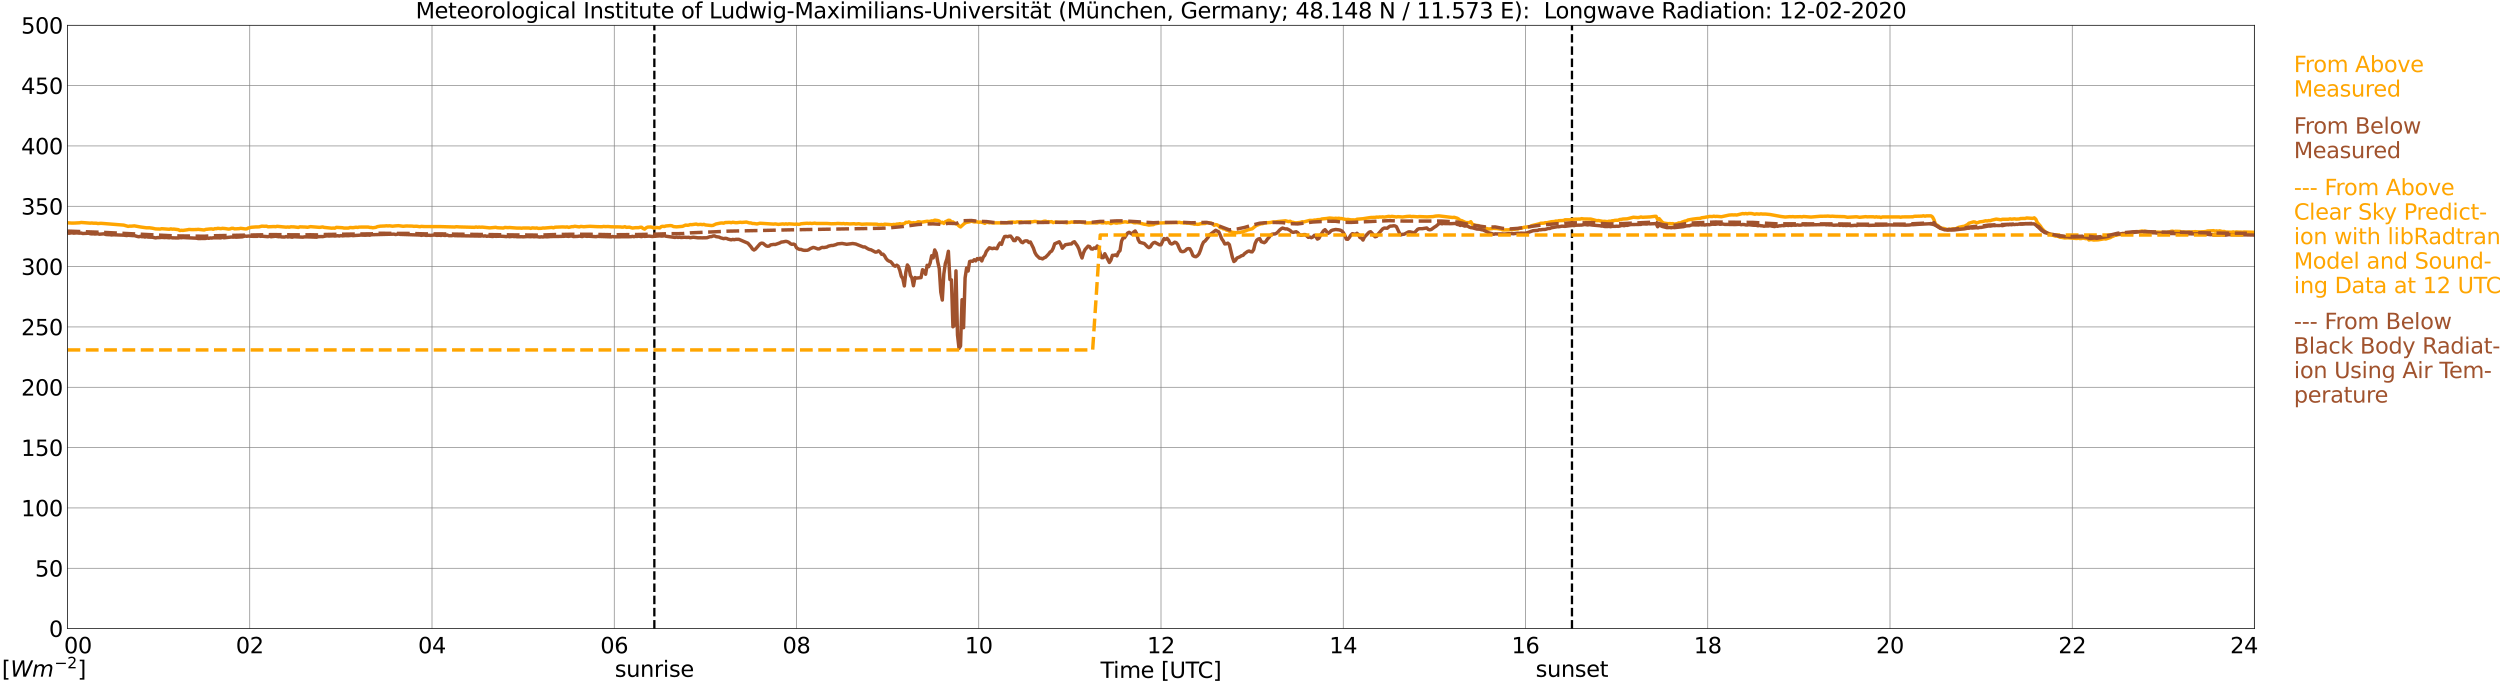 <?xml version="1.0" encoding="utf-8" standalone="no"?>
<!DOCTYPE svg PUBLIC "-//W3C//DTD SVG 1.1//EN"
  "http://www.w3.org/Graphics/SVG/1.1/DTD/svg11.dtd">
<svg xmlns:xlink="http://www.w3.org/1999/xlink" width="1085.4pt" height="296.64pt" viewBox="0 0 1085.4 296.64" xmlns="http://www.w3.org/2000/svg" version="1.1">
 <defs>
  <style type="text/css">*{stroke-linejoin: round; stroke-linecap: butt}</style>
 </defs>
 <g id="figure_1">
  <g id="patch_1">
   <path d="M 0 296.64 
L 1085.4 296.64 
L 1085.4 0 
L 0 0 
z
" style="fill: #ffffff"/>
  </g>
  <g id="axes_1">
   <g id="patch_2">
    <path d="M 29.306 272.909 
L 978.814 272.909 
L 978.814 10.976 
L 29.306 10.976 
z
" style="fill: #ffffff"/>
   </g>
   <g id="patch_3">
    <path d="M 978.814 272.909 
L 978.814 272.909 
L 978.814 10.976 
L 978.814 10.976 
z
" clip-path="url(#p441569c37d)" style="fill: #d3d3d3; opacity: 0.25; stroke: #d3d3d3; stroke-linejoin: miter"/>
   </g>
   <g id="matplotlib.axis_1">
    <g id="xtick_1">
     <g id="line2d_1">
      <path d="M 29.306 272.909 
L 29.306 10.976 
" clip-path="url(#p441569c37d)" style="fill: none; stroke: #808080; stroke-width: 0.3; stroke-linecap: square"/>
     </g>
     <g id="line2d_2"/>
     <g id="text_1">
      <!--    00 -->
      <g transform="translate(18.733 283.627) scale(0.095 -0.095)">
       <defs>
        <path id="DejaVuSans-20" transform="scale(0.016)"/>
        <path id="DejaVuSans-30" d="M 2034 4250 
Q 1547 4250 1301 3770 
Q 1056 3291 1056 2328 
Q 1056 1369 1301 889 
Q 1547 409 2034 409 
Q 2525 409 2770 889 
Q 3016 1369 3016 2328 
Q 3016 3291 2770 3770 
Q 2525 4250 2034 4250 
z
M 2034 4750 
Q 2819 4750 3233 4129 
Q 3647 3509 3647 2328 
Q 3647 1150 3233 529 
Q 2819 -91 2034 -91 
Q 1250 -91 836 529 
Q 422 1150 422 2328 
Q 422 3509 836 4129 
Q 1250 4750 2034 4750 
z
" transform="scale(0.016)"/>
       </defs>
       <use xlink:href="#DejaVuSans-20"/>
       <use xlink:href="#DejaVuSans-20" transform="translate(31.787 0)"/>
       <use xlink:href="#DejaVuSans-20" transform="translate(63.574 0)"/>
       <use xlink:href="#DejaVuSans-30" transform="translate(95.361 0)"/>
       <use xlink:href="#DejaVuSans-30" transform="translate(158.984 0)"/>
      </g>
     </g>
    </g>
    <g id="xtick_2">
     <g id="line2d_3">
      <path d="M 108.431 272.909 
L 108.431 10.976 
" clip-path="url(#p441569c37d)" style="fill: none; stroke: #808080; stroke-width: 0.3; stroke-linecap: square"/>
     </g>
     <g id="line2d_4"/>
     <g id="text_2">
      <!-- 02 -->
      <g transform="translate(102.387 283.627) scale(0.095 -0.095)">
       <defs>
        <path id="DejaVuSans-32" d="M 1228 531 
L 3431 531 
L 3431 0 
L 469 0 
L 469 531 
Q 828 903 1448 1529 
Q 2069 2156 2228 2338 
Q 2531 2678 2651 2914 
Q 2772 3150 2772 3378 
Q 2772 3750 2511 3984 
Q 2250 4219 1831 4219 
Q 1534 4219 1204 4116 
Q 875 4013 500 3803 
L 500 4441 
Q 881 4594 1212 4672 
Q 1544 4750 1819 4750 
Q 2544 4750 2975 4387 
Q 3406 4025 3406 3419 
Q 3406 3131 3298 2873 
Q 3191 2616 2906 2266 
Q 2828 2175 2409 1742 
Q 1991 1309 1228 531 
z
" transform="scale(0.016)"/>
       </defs>
       <use xlink:href="#DejaVuSans-30"/>
       <use xlink:href="#DejaVuSans-32" transform="translate(63.623 0)"/>
      </g>
     </g>
    </g>
    <g id="xtick_3">
     <g id="line2d_5">
      <path d="M 187.557 272.909 
L 187.557 10.976 
" clip-path="url(#p441569c37d)" style="fill: none; stroke: #808080; stroke-width: 0.3; stroke-linecap: square"/>
     </g>
     <g id="line2d_6"/>
     <g id="text_3">
      <!-- 04 -->
      <g transform="translate(181.513 283.627) scale(0.095 -0.095)">
       <defs>
        <path id="DejaVuSans-34" d="M 2419 4116 
L 825 1625 
L 2419 1625 
L 2419 4116 
z
M 2253 4666 
L 3047 4666 
L 3047 1625 
L 3713 1625 
L 3713 1100 
L 3047 1100 
L 3047 0 
L 2419 0 
L 2419 1100 
L 313 1100 
L 313 1709 
L 2253 4666 
z
" transform="scale(0.016)"/>
       </defs>
       <use xlink:href="#DejaVuSans-30"/>
       <use xlink:href="#DejaVuSans-34" transform="translate(63.623 0)"/>
      </g>
     </g>
    </g>
    <g id="xtick_4">
     <g id="line2d_7">
      <path d="M 266.683 272.909 
L 266.683 10.976 
" clip-path="url(#p441569c37d)" style="fill: none; stroke: #808080; stroke-width: 0.3; stroke-linecap: square"/>
     </g>
     <g id="line2d_8"/>
     <g id="text_4">
      <!-- 06 -->
      <g transform="translate(260.638 283.627) scale(0.095 -0.095)">
       <defs>
        <path id="DejaVuSans-36" d="M 2113 2584 
Q 1688 2584 1439 2293 
Q 1191 2003 1191 1497 
Q 1191 994 1439 701 
Q 1688 409 2113 409 
Q 2538 409 2786 701 
Q 3034 994 3034 1497 
Q 3034 2003 2786 2293 
Q 2538 2584 2113 2584 
z
M 3366 4563 
L 3366 3988 
Q 3128 4100 2886 4159 
Q 2644 4219 2406 4219 
Q 1781 4219 1451 3797 
Q 1122 3375 1075 2522 
Q 1259 2794 1537 2939 
Q 1816 3084 2150 3084 
Q 2853 3084 3261 2657 
Q 3669 2231 3669 1497 
Q 3669 778 3244 343 
Q 2819 -91 2113 -91 
Q 1303 -91 875 529 
Q 447 1150 447 2328 
Q 447 3434 972 4092 
Q 1497 4750 2381 4750 
Q 2619 4750 2861 4703 
Q 3103 4656 3366 4563 
z
" transform="scale(0.016)"/>
       </defs>
       <use xlink:href="#DejaVuSans-30"/>
       <use xlink:href="#DejaVuSans-36" transform="translate(63.623 0)"/>
      </g>
     </g>
    </g>
    <g id="xtick_5">
     <g id="line2d_9">
      <path d="M 345.808 272.909 
L 345.808 10.976 
" clip-path="url(#p441569c37d)" style="fill: none; stroke: #808080; stroke-width: 0.3; stroke-linecap: square"/>
     </g>
     <g id="line2d_10"/>
     <g id="text_5">
      <!-- 08 -->
      <g transform="translate(339.764 283.627) scale(0.095 -0.095)">
       <defs>
        <path id="DejaVuSans-38" d="M 2034 2216 
Q 1584 2216 1326 1975 
Q 1069 1734 1069 1313 
Q 1069 891 1326 650 
Q 1584 409 2034 409 
Q 2484 409 2743 651 
Q 3003 894 3003 1313 
Q 3003 1734 2745 1975 
Q 2488 2216 2034 2216 
z
M 1403 2484 
Q 997 2584 770 2862 
Q 544 3141 544 3541 
Q 544 4100 942 4425 
Q 1341 4750 2034 4750 
Q 2731 4750 3128 4425 
Q 3525 4100 3525 3541 
Q 3525 3141 3298 2862 
Q 3072 2584 2669 2484 
Q 3125 2378 3379 2068 
Q 3634 1759 3634 1313 
Q 3634 634 3220 271 
Q 2806 -91 2034 -91 
Q 1263 -91 848 271 
Q 434 634 434 1313 
Q 434 1759 690 2068 
Q 947 2378 1403 2484 
z
M 1172 3481 
Q 1172 3119 1398 2916 
Q 1625 2713 2034 2713 
Q 2441 2713 2670 2916 
Q 2900 3119 2900 3481 
Q 2900 3844 2670 4047 
Q 2441 4250 2034 4250 
Q 1625 4250 1398 4047 
Q 1172 3844 1172 3481 
z
" transform="scale(0.016)"/>
       </defs>
       <use xlink:href="#DejaVuSans-30"/>
       <use xlink:href="#DejaVuSans-38" transform="translate(63.623 0)"/>
      </g>
     </g>
    </g>
    <g id="xtick_6">
     <g id="line2d_11">
      <path d="M 424.934 272.909 
L 424.934 10.976 
" clip-path="url(#p441569c37d)" style="fill: none; stroke: #808080; stroke-width: 0.3; stroke-linecap: square"/>
     </g>
     <g id="line2d_12"/>
     <g id="text_6">
      <!-- 10 -->
      <g transform="translate(418.89 283.627) scale(0.095 -0.095)">
       <defs>
        <path id="DejaVuSans-31" d="M 794 531 
L 1825 531 
L 1825 4091 
L 703 3866 
L 703 4441 
L 1819 4666 
L 2450 4666 
L 2450 531 
L 3481 531 
L 3481 0 
L 794 0 
L 794 531 
z
" transform="scale(0.016)"/>
       </defs>
       <use xlink:href="#DejaVuSans-31"/>
       <use xlink:href="#DejaVuSans-30" transform="translate(63.623 0)"/>
      </g>
     </g>
    </g>
    <g id="xtick_7">
     <g id="line2d_13">
      <path d="M 504.06 272.909 
L 504.06 10.976 
" clip-path="url(#p441569c37d)" style="fill: none; stroke: #808080; stroke-width: 0.3; stroke-linecap: square"/>
     </g>
     <g id="line2d_14"/>
     <g id="text_7">
      <!-- 12 -->
      <g transform="translate(498.015 283.627) scale(0.095 -0.095)">
       <use xlink:href="#DejaVuSans-31"/>
       <use xlink:href="#DejaVuSans-32" transform="translate(63.623 0)"/>
      </g>
     </g>
    </g>
    <g id="xtick_8">
     <g id="line2d_15">
      <path d="M 583.185 272.909 
L 583.185 10.976 
" clip-path="url(#p441569c37d)" style="fill: none; stroke: #808080; stroke-width: 0.3; stroke-linecap: square"/>
     </g>
     <g id="line2d_16"/>
     <g id="text_8">
      <!-- 14 -->
      <g transform="translate(577.141 283.627) scale(0.095 -0.095)">
       <use xlink:href="#DejaVuSans-31"/>
       <use xlink:href="#DejaVuSans-34" transform="translate(63.623 0)"/>
      </g>
     </g>
    </g>
    <g id="xtick_9">
     <g id="line2d_17">
      <path d="M 662.311 272.909 
L 662.311 10.976 
" clip-path="url(#p441569c37d)" style="fill: none; stroke: #808080; stroke-width: 0.3; stroke-linecap: square"/>
     </g>
     <g id="line2d_18"/>
     <g id="text_9">
      <!-- 16 -->
      <g transform="translate(656.267 283.627) scale(0.095 -0.095)">
       <use xlink:href="#DejaVuSans-31"/>
       <use xlink:href="#DejaVuSans-36" transform="translate(63.623 0)"/>
      </g>
     </g>
    </g>
    <g id="xtick_10">
     <g id="line2d_19">
      <path d="M 741.437 272.909 
L 741.437 10.976 
" clip-path="url(#p441569c37d)" style="fill: none; stroke: #808080; stroke-width: 0.3; stroke-linecap: square"/>
     </g>
     <g id="line2d_20"/>
     <g id="text_10">
      <!-- 18 -->
      <g transform="translate(735.392 283.627) scale(0.095 -0.095)">
       <use xlink:href="#DejaVuSans-31"/>
       <use xlink:href="#DejaVuSans-38" transform="translate(63.623 0)"/>
      </g>
     </g>
    </g>
    <g id="xtick_11">
     <g id="line2d_21">
      <path d="M 820.562 272.909 
L 820.562 10.976 
" clip-path="url(#p441569c37d)" style="fill: none; stroke: #808080; stroke-width: 0.3; stroke-linecap: square"/>
     </g>
     <g id="line2d_22"/>
     <g id="text_11">
      <!-- 20 -->
      <g transform="translate(814.518 283.627) scale(0.095 -0.095)">
       <use xlink:href="#DejaVuSans-32"/>
       <use xlink:href="#DejaVuSans-30" transform="translate(63.623 0)"/>
      </g>
     </g>
    </g>
    <g id="xtick_12">
     <g id="line2d_23">
      <path d="M 899.688 272.909 
L 899.688 10.976 
" clip-path="url(#p441569c37d)" style="fill: none; stroke: #808080; stroke-width: 0.3; stroke-linecap: square"/>
     </g>
     <g id="line2d_24"/>
     <g id="text_12">
      <!-- 22 -->
      <g transform="translate(893.644 283.627) scale(0.095 -0.095)">
       <use xlink:href="#DejaVuSans-32"/>
       <use xlink:href="#DejaVuSans-32" transform="translate(63.623 0)"/>
      </g>
     </g>
    </g>
    <g id="xtick_13">
     <g id="line2d_25">
      <path d="M 978.814 272.909 
L 978.814 10.976 
" clip-path="url(#p441569c37d)" style="fill: none; stroke: #808080; stroke-width: 0.3; stroke-linecap: square"/>
     </g>
     <g id="line2d_26"/>
     <g id="text_13">
      <!-- 24    -->
      <g transform="translate(968.241 283.627) scale(0.095 -0.095)">
       <use xlink:href="#DejaVuSans-32"/>
       <use xlink:href="#DejaVuSans-34" transform="translate(63.623 0)"/>
       <use xlink:href="#DejaVuSans-20" transform="translate(127.246 0)"/>
       <use xlink:href="#DejaVuSans-20" transform="translate(159.033 0)"/>
       <use xlink:href="#DejaVuSans-20" transform="translate(190.82 0)"/>
      </g>
     </g>
    </g>
    <g id="text_14">
     <!-- Time [UTC] -->
     <g transform="translate(477.806 294.322) scale(0.095 -0.095)">
      <defs>
       <path id="DejaVuSans-54" d="M -19 4666 
L 3928 4666 
L 3928 4134 
L 2272 4134 
L 2272 0 
L 1638 0 
L 1638 4134 
L -19 4134 
L -19 4666 
z
" transform="scale(0.016)"/>
       <path id="DejaVuSans-69" d="M 603 3500 
L 1178 3500 
L 1178 0 
L 603 0 
L 603 3500 
z
M 603 4863 
L 1178 4863 
L 1178 4134 
L 603 4134 
L 603 4863 
z
" transform="scale(0.016)"/>
       <path id="DejaVuSans-6d" d="M 3328 2828 
Q 3544 3216 3844 3400 
Q 4144 3584 4550 3584 
Q 5097 3584 5394 3201 
Q 5691 2819 5691 2113 
L 5691 0 
L 5113 0 
L 5113 2094 
Q 5113 2597 4934 2840 
Q 4756 3084 4391 3084 
Q 3944 3084 3684 2787 
Q 3425 2491 3425 1978 
L 3425 0 
L 2847 0 
L 2847 2094 
Q 2847 2600 2669 2842 
Q 2491 3084 2119 3084 
Q 1678 3084 1418 2786 
Q 1159 2488 1159 1978 
L 1159 0 
L 581 0 
L 581 3500 
L 1159 3500 
L 1159 2956 
Q 1356 3278 1631 3431 
Q 1906 3584 2284 3584 
Q 2666 3584 2933 3390 
Q 3200 3197 3328 2828 
z
" transform="scale(0.016)"/>
       <path id="DejaVuSans-65" d="M 3597 1894 
L 3597 1613 
L 953 1613 
Q 991 1019 1311 708 
Q 1631 397 2203 397 
Q 2534 397 2845 478 
Q 3156 559 3463 722 
L 3463 178 
Q 3153 47 2828 -22 
Q 2503 -91 2169 -91 
Q 1331 -91 842 396 
Q 353 884 353 1716 
Q 353 2575 817 3079 
Q 1281 3584 2069 3584 
Q 2775 3584 3186 3129 
Q 3597 2675 3597 1894 
z
M 3022 2063 
Q 3016 2534 2758 2815 
Q 2500 3097 2075 3097 
Q 1594 3097 1305 2825 
Q 1016 2553 972 2059 
L 3022 2063 
z
" transform="scale(0.016)"/>
       <path id="DejaVuSans-5b" d="M 550 4863 
L 1875 4863 
L 1875 4416 
L 1125 4416 
L 1125 -397 
L 1875 -397 
L 1875 -844 
L 550 -844 
L 550 4863 
z
" transform="scale(0.016)"/>
       <path id="DejaVuSans-55" d="M 556 4666 
L 1191 4666 
L 1191 1831 
Q 1191 1081 1462 751 
Q 1734 422 2344 422 
Q 2950 422 3222 751 
Q 3494 1081 3494 1831 
L 3494 4666 
L 4128 4666 
L 4128 1753 
Q 4128 841 3676 375 
Q 3225 -91 2344 -91 
Q 1459 -91 1007 375 
Q 556 841 556 1753 
L 556 4666 
z
" transform="scale(0.016)"/>
       <path id="DejaVuSans-43" d="M 4122 4306 
L 4122 3641 
Q 3803 3938 3442 4084 
Q 3081 4231 2675 4231 
Q 1875 4231 1450 3742 
Q 1025 3253 1025 2328 
Q 1025 1406 1450 917 
Q 1875 428 2675 428 
Q 3081 428 3442 575 
Q 3803 722 4122 1019 
L 4122 359 
Q 3791 134 3420 21 
Q 3050 -91 2638 -91 
Q 1578 -91 968 557 
Q 359 1206 359 2328 
Q 359 3453 968 4101 
Q 1578 4750 2638 4750 
Q 3056 4750 3426 4639 
Q 3797 4528 4122 4306 
z
" transform="scale(0.016)"/>
       <path id="DejaVuSans-5d" d="M 1947 4863 
L 1947 -844 
L 622 -844 
L 622 -397 
L 1369 -397 
L 1369 4416 
L 622 4416 
L 622 4863 
L 1947 4863 
z
" transform="scale(0.016)"/>
      </defs>
      <use xlink:href="#DejaVuSans-54"/>
      <use xlink:href="#DejaVuSans-69" transform="translate(57.959 0)"/>
      <use xlink:href="#DejaVuSans-6d" transform="translate(85.742 0)"/>
      <use xlink:href="#DejaVuSans-65" transform="translate(183.154 0)"/>
      <use xlink:href="#DejaVuSans-20" transform="translate(244.678 0)"/>
      <use xlink:href="#DejaVuSans-5b" transform="translate(276.465 0)"/>
      <use xlink:href="#DejaVuSans-55" transform="translate(315.479 0)"/>
      <use xlink:href="#DejaVuSans-54" transform="translate(388.672 0)"/>
      <use xlink:href="#DejaVuSans-43" transform="translate(443.881 0)"/>
      <use xlink:href="#DejaVuSans-5d" transform="translate(513.705 0)"/>
     </g>
    </g>
   </g>
   <g id="matplotlib.axis_2">
    <g id="ytick_1">
     <g id="line2d_27">
      <path d="M 29.306 272.909 
L 978.814 272.909 
" clip-path="url(#p441569c37d)" style="fill: none; stroke: #808080; stroke-width: 0.3; stroke-linecap: square"/>
     </g>
     <g id="line2d_28"/>
     <g id="text_15">
      <!-- 0 -->
      <g transform="translate(21.261 276.518) scale(0.095 -0.095)">
       <use xlink:href="#DejaVuSans-30"/>
      </g>
     </g>
    </g>
    <g id="ytick_2">
     <g id="line2d_29">
      <path d="M 29.306 246.715 
L 978.814 246.715 
" clip-path="url(#p441569c37d)" style="fill: none; stroke: #808080; stroke-width: 0.3; stroke-linecap: square"/>
     </g>
     <g id="line2d_30"/>
     <g id="text_16">
      <!-- 50 -->
      <g transform="translate(15.217 250.325) scale(0.095 -0.095)">
       <defs>
        <path id="DejaVuSans-35" d="M 691 4666 
L 3169 4666 
L 3169 4134 
L 1269 4134 
L 1269 2991 
Q 1406 3038 1543 3061 
Q 1681 3084 1819 3084 
Q 2600 3084 3056 2656 
Q 3513 2228 3513 1497 
Q 3513 744 3044 326 
Q 2575 -91 1722 -91 
Q 1428 -91 1123 -41 
Q 819 9 494 109 
L 494 744 
Q 775 591 1075 516 
Q 1375 441 1709 441 
Q 2250 441 2565 725 
Q 2881 1009 2881 1497 
Q 2881 1984 2565 2268 
Q 2250 2553 1709 2553 
Q 1456 2553 1204 2497 
Q 953 2441 691 2322 
L 691 4666 
z
" transform="scale(0.016)"/>
       </defs>
       <use xlink:href="#DejaVuSans-35"/>
       <use xlink:href="#DejaVuSans-30" transform="translate(63.623 0)"/>
      </g>
     </g>
    </g>
    <g id="ytick_3">
     <g id="line2d_31">
      <path d="M 29.306 220.522 
L 978.814 220.522 
" clip-path="url(#p441569c37d)" style="fill: none; stroke: #808080; stroke-width: 0.3; stroke-linecap: square"/>
     </g>
     <g id="line2d_32"/>
     <g id="text_17">
      <!-- 100 -->
      <g transform="translate(9.173 224.131) scale(0.095 -0.095)">
       <use xlink:href="#DejaVuSans-31"/>
       <use xlink:href="#DejaVuSans-30" transform="translate(63.623 0)"/>
       <use xlink:href="#DejaVuSans-30" transform="translate(127.246 0)"/>
      </g>
     </g>
    </g>
    <g id="ytick_4">
     <g id="line2d_33">
      <path d="M 29.306 194.329 
L 978.814 194.329 
" clip-path="url(#p441569c37d)" style="fill: none; stroke: #808080; stroke-width: 0.3; stroke-linecap: square"/>
     </g>
     <g id="line2d_34"/>
     <g id="text_18">
      <!-- 150 -->
      <g transform="translate(9.173 197.938) scale(0.095 -0.095)">
       <use xlink:href="#DejaVuSans-31"/>
       <use xlink:href="#DejaVuSans-35" transform="translate(63.623 0)"/>
       <use xlink:href="#DejaVuSans-30" transform="translate(127.246 0)"/>
      </g>
     </g>
    </g>
    <g id="ytick_5">
     <g id="line2d_35">
      <path d="M 29.306 168.136 
L 978.814 168.136 
" clip-path="url(#p441569c37d)" style="fill: none; stroke: #808080; stroke-width: 0.3; stroke-linecap: square"/>
     </g>
     <g id="line2d_36"/>
     <g id="text_19">
      <!-- 200 -->
      <g transform="translate(9.173 171.745) scale(0.095 -0.095)">
       <use xlink:href="#DejaVuSans-32"/>
       <use xlink:href="#DejaVuSans-30" transform="translate(63.623 0)"/>
       <use xlink:href="#DejaVuSans-30" transform="translate(127.246 0)"/>
      </g>
     </g>
    </g>
    <g id="ytick_6">
     <g id="line2d_37">
      <path d="M 29.306 141.942 
L 978.814 141.942 
" clip-path="url(#p441569c37d)" style="fill: none; stroke: #808080; stroke-width: 0.3; stroke-linecap: square"/>
     </g>
     <g id="line2d_38"/>
     <g id="text_20">
      <!-- 250 -->
      <g transform="translate(9.173 145.551) scale(0.095 -0.095)">
       <use xlink:href="#DejaVuSans-32"/>
       <use xlink:href="#DejaVuSans-35" transform="translate(63.623 0)"/>
       <use xlink:href="#DejaVuSans-30" transform="translate(127.246 0)"/>
      </g>
     </g>
    </g>
    <g id="ytick_7">
     <g id="line2d_39">
      <path d="M 29.306 115.749 
L 978.814 115.749 
" clip-path="url(#p441569c37d)" style="fill: none; stroke: #808080; stroke-width: 0.3; stroke-linecap: square"/>
     </g>
     <g id="line2d_40"/>
     <g id="text_21">
      <!-- 300 -->
      <g transform="translate(9.173 119.358) scale(0.095 -0.095)">
       <defs>
        <path id="DejaVuSans-33" d="M 2597 2516 
Q 3050 2419 3304 2112 
Q 3559 1806 3559 1356 
Q 3559 666 3084 287 
Q 2609 -91 1734 -91 
Q 1441 -91 1130 -33 
Q 819 25 488 141 
L 488 750 
Q 750 597 1062 519 
Q 1375 441 1716 441 
Q 2309 441 2620 675 
Q 2931 909 2931 1356 
Q 2931 1769 2642 2001 
Q 2353 2234 1838 2234 
L 1294 2234 
L 1294 2753 
L 1863 2753 
Q 2328 2753 2575 2939 
Q 2822 3125 2822 3475 
Q 2822 3834 2567 4026 
Q 2313 4219 1838 4219 
Q 1578 4219 1281 4162 
Q 984 4106 628 3988 
L 628 4550 
Q 988 4650 1302 4700 
Q 1616 4750 1894 4750 
Q 2613 4750 3031 4423 
Q 3450 4097 3450 3541 
Q 3450 3153 3228 2886 
Q 3006 2619 2597 2516 
z
" transform="scale(0.016)"/>
       </defs>
       <use xlink:href="#DejaVuSans-33"/>
       <use xlink:href="#DejaVuSans-30" transform="translate(63.623 0)"/>
       <use xlink:href="#DejaVuSans-30" transform="translate(127.246 0)"/>
      </g>
     </g>
    </g>
    <g id="ytick_8">
     <g id="line2d_41">
      <path d="M 29.306 89.556 
L 978.814 89.556 
" clip-path="url(#p441569c37d)" style="fill: none; stroke: #808080; stroke-width: 0.3; stroke-linecap: square"/>
     </g>
     <g id="line2d_42"/>
     <g id="text_22">
      <!-- 350 -->
      <g transform="translate(9.173 93.165) scale(0.095 -0.095)">
       <use xlink:href="#DejaVuSans-33"/>
       <use xlink:href="#DejaVuSans-35" transform="translate(63.623 0)"/>
       <use xlink:href="#DejaVuSans-30" transform="translate(127.246 0)"/>
      </g>
     </g>
    </g>
    <g id="ytick_9">
     <g id="line2d_43">
      <path d="M 29.306 63.362 
L 978.814 63.362 
" clip-path="url(#p441569c37d)" style="fill: none; stroke: #808080; stroke-width: 0.3; stroke-linecap: square"/>
     </g>
     <g id="line2d_44"/>
     <g id="text_23">
      <!-- 400 -->
      <g transform="translate(9.173 66.972) scale(0.095 -0.095)">
       <use xlink:href="#DejaVuSans-34"/>
       <use xlink:href="#DejaVuSans-30" transform="translate(63.623 0)"/>
       <use xlink:href="#DejaVuSans-30" transform="translate(127.246 0)"/>
      </g>
     </g>
    </g>
    <g id="ytick_10">
     <g id="line2d_45">
      <path d="M 29.306 37.169 
L 978.814 37.169 
" clip-path="url(#p441569c37d)" style="fill: none; stroke: #808080; stroke-width: 0.3; stroke-linecap: square"/>
     </g>
     <g id="line2d_46"/>
     <g id="text_24">
      <!-- 450 -->
      <g transform="translate(9.173 40.778) scale(0.095 -0.095)">
       <use xlink:href="#DejaVuSans-34"/>
       <use xlink:href="#DejaVuSans-35" transform="translate(63.623 0)"/>
       <use xlink:href="#DejaVuSans-30" transform="translate(127.246 0)"/>
      </g>
     </g>
    </g>
    <g id="ytick_11">
     <g id="line2d_47">
      <path d="M 29.306 10.976 
L 978.814 10.976 
" clip-path="url(#p441569c37d)" style="fill: none; stroke: #808080; stroke-width: 0.3; stroke-linecap: square"/>
     </g>
     <g id="line2d_48"/>
     <g id="text_25">
      <!-- 500 -->
      <g transform="translate(9.173 14.585) scale(0.095 -0.095)">
       <use xlink:href="#DejaVuSans-35"/>
       <use xlink:href="#DejaVuSans-30" transform="translate(63.623 0)"/>
       <use xlink:href="#DejaVuSans-30" transform="translate(127.246 0)"/>
      </g>
     </g>
    </g>
   </g>
   <g id="line2d_49">
    <path d="M 284.09 272.909 
L 284.09 10.976 
" clip-path="url(#p441569c37d)" style="fill: none; stroke-dasharray: 3.7,1.6; stroke-dashoffset: 0; stroke: #000000"/>
   </g>
   <g id="line2d_50">
    <path d="M 682.488 272.909 
L 682.488 10.976 
" clip-path="url(#p441569c37d)" style="fill: none; stroke-dasharray: 3.7,1.6; stroke-dashoffset: 0; stroke: #000000"/>
   </g>
   <g id="line2d_51">
    <path d="M 29.306 96.733 
L 31.284 96.858 
L 32.603 96.827 
L 34.581 96.722 
L 35.24 96.581 
L 39.197 96.885 
L 39.856 96.806 
L 40.515 96.916 
L 41.834 96.911 
L 42.493 97.057 
L 43.812 96.947 
L 53.703 97.733 
L 55.681 98.299 
L 56.34 98.157 
L 57 98.184 
L 58.319 98.063 
L 60.956 98.54 
L 63.594 98.907 
L 64.912 98.896 
L 66.231 99.09 
L 67.55 99.383 
L 69.528 99.451 
L 70.187 99.294 
L 71.506 99.389 
L 73.484 99.546 
L 74.144 99.352 
L 74.803 99.504 
L 75.462 99.457 
L 77.441 99.703 
L 78.1 100.085 
L 78.759 99.975 
L 79.419 100.038 
L 81.397 99.755 
L 82.056 99.614 
L 83.375 99.692 
L 85.353 99.651 
L 86.013 99.572 
L 88.65 99.855 
L 89.309 99.598 
L 91.288 99.394 
L 91.947 99.373 
L 92.606 99.551 
L 93.266 99.258 
L 93.925 99.289 
L 94.584 99.121 
L 95.903 99.279 
L 96.563 99.132 
L 97.881 99.252 
L 99.2 99.467 
L 99.86 99.389 
L 100.519 99.137 
L 101.178 99.121 
L 101.838 99.368 
L 103.816 99.279 
L 104.475 99.127 
L 106.453 99.389 
L 107.113 99.357 
L 107.772 99.017 
L 109.091 98.676 
L 111.069 98.524 
L 112.388 98.508 
L 113.707 98.184 
L 115.025 98.257 
L 115.685 98.194 
L 116.344 98.467 
L 118.982 98.357 
L 119.641 98.43 
L 120.3 98.257 
L 124.257 98.624 
L 124.916 98.535 
L 125.575 98.645 
L 126.235 98.472 
L 127.553 98.493 
L 129.532 98.744 
L 130.191 98.488 
L 132.829 98.587 
L 133.488 98.681 
L 134.807 98.398 
L 138.763 98.718 
L 140.082 98.524 
L 140.741 98.729 
L 144.038 99.069 
L 144.697 99.006 
L 145.357 99.085 
L 146.016 98.708 
L 147.335 98.786 
L 148.654 98.865 
L 149.313 99.011 
L 151.291 99.017 
L 151.951 98.77 
L 153.269 98.844 
L 154.588 98.66 
L 155.247 98.755 
L 155.907 98.598 
L 159.863 98.577 
L 160.523 98.739 
L 161.182 98.755 
L 161.841 98.891 
L 163.16 98.708 
L 163.819 98.404 
L 165.138 98.189 
L 167.116 98.11 
L 167.776 98.032 
L 168.435 98.095 
L 169.094 98.027 
L 170.413 98.21 
L 171.732 98.063 
L 173.051 97.979 
L 175.029 98.252 
L 176.348 98.116 
L 178.985 98.168 
L 179.645 98.262 
L 180.963 98.231 
L 182.282 98.43 
L 182.941 98.278 
L 184.26 98.367 
L 190.854 98.372 
L 197.448 98.556 
L 198.107 98.419 
L 199.426 98.524 
L 206.02 98.697 
L 206.679 98.535 
L 207.339 98.676 
L 207.998 98.582 
L 208.657 98.66 
L 209.317 98.598 
L 212.614 98.938 
L 215.251 98.697 
L 215.91 98.88 
L 218.548 99.001 
L 219.207 98.749 
L 220.526 98.839 
L 221.186 98.776 
L 224.482 99.027 
L 225.801 99.006 
L 226.461 99.08 
L 227.12 98.975 
L 229.757 98.996 
L 230.417 99.158 
L 231.076 98.933 
L 232.395 99.043 
L 233.054 98.969 
L 233.714 99.163 
L 235.033 99.116 
L 235.692 98.975 
L 236.351 99.011 
L 238.989 98.781 
L 239.648 98.749 
L 240.308 98.912 
L 240.967 98.639 
L 244.264 98.519 
L 245.583 98.587 
L 246.242 98.503 
L 246.901 98.729 
L 248.22 98.409 
L 248.88 98.409 
L 249.539 98.241 
L 251.517 98.514 
L 252.176 98.299 
L 253.495 98.44 
L 254.814 98.33 
L 256.133 98.252 
L 259.43 98.414 
L 261.408 98.44 
L 262.067 98.309 
L 262.726 98.383 
L 264.045 98.351 
L 265.364 98.467 
L 269.32 98.519 
L 269.98 98.619 
L 270.639 98.598 
L 271.298 98.414 
L 271.958 98.713 
L 273.277 98.619 
L 274.595 99.011 
L 275.914 98.844 
L 277.233 98.849 
L 277.892 98.671 
L 278.552 98.666 
L 279.211 99.2 
L 279.87 99.472 
L 280.53 98.912 
L 281.189 98.603 
L 282.508 98.545 
L 283.167 98.681 
L 283.827 98.985 
L 285.145 98.781 
L 286.464 98.943 
L 287.124 98.357 
L 287.783 98.257 
L 288.442 98.346 
L 289.102 98.116 
L 291.08 97.932 
L 291.739 98.032 
L 292.399 98.367 
L 293.717 98.488 
L 296.355 98.268 
L 297.674 97.717 
L 298.333 97.807 
L 298.992 97.749 
L 299.652 97.492 
L 300.311 97.539 
L 302.289 97.277 
L 302.949 97.518 
L 304.267 97.403 
L 304.927 97.545 
L 305.586 97.393 
L 306.246 97.66 
L 308.883 97.922 
L 309.543 97.864 
L 310.861 97.241 
L 312.839 96.843 
L 313.499 96.795 
L 314.158 96.911 
L 314.818 96.628 
L 316.796 96.539 
L 317.455 96.696 
L 318.114 96.486 
L 319.433 96.691 
L 320.093 96.664 
L 321.411 96.492 
L 322.071 96.581 
L 324.049 96.408 
L 325.368 96.785 
L 326.027 96.795 
L 326.686 97.036 
L 327.346 97.031 
L 328.665 97.23 
L 329.983 96.916 
L 335.918 97.304 
L 336.577 97.204 
L 337.896 97.424 
L 339.874 97.204 
L 340.533 97.325 
L 341.193 97.173 
L 341.852 97.325 
L 342.512 97.173 
L 345.149 97.366 
L 345.808 97.262 
L 346.468 97.393 
L 347.127 97.377 
L 347.787 97.141 
L 349.105 97.021 
L 350.424 96.926 
L 351.083 97.005 
L 351.743 96.916 
L 352.402 97.047 
L 353.721 96.874 
L 354.38 97.015 
L 358.996 97.015 
L 360.974 97.157 
L 362.952 97.094 
L 363.612 97.005 
L 365.59 97.115 
L 366.249 97.036 
L 366.909 97.194 
L 367.568 97.105 
L 368.887 97.225 
L 370.865 97.125 
L 371.524 97.272 
L 372.843 97.136 
L 374.162 97.361 
L 376.14 97.256 
L 380.756 97.33 
L 381.415 97.55 
L 382.734 97.45 
L 383.393 97.566 
L 384.053 97.319 
L 387.349 97.566 
L 388.009 97.424 
L 388.668 97.518 
L 389.328 97.288 
L 389.987 97.288 
L 390.646 97.115 
L 391.306 97.298 
L 392.624 97.12 
L 393.284 96.523 
L 393.943 96.591 
L 394.603 96.345 
L 395.921 96.837 
L 396.581 96.664 
L 397.24 96.79 
L 397.899 96.654 
L 398.559 96.287 
L 399.218 96.319 
L 399.878 96.513 
L 402.515 96.062 
L 403.175 96.146 
L 403.834 96.093 
L 404.493 95.889 
L 405.153 95.942 
L 405.812 95.57 
L 407.131 95.763 
L 407.79 95.963 
L 408.45 96.738 
L 409.109 96.476 
L 409.768 97.01 
L 410.428 96.256 
L 411.087 96.02 
L 411.746 95.627 
L 412.406 95.68 
L 413.065 96.355 
L 413.725 96.34 
L 414.384 96.905 
L 415.703 97.403 
L 416.362 98.1 
L 417.022 98.524 
L 418.34 97.335 
L 419 96.816 
L 419.659 96.544 
L 420.978 96.298 
L 421.637 95.973 
L 422.956 96.355 
L 424.275 96.319 
L 424.934 96.539 
L 425.593 96.376 
L 426.912 96.685 
L 427.572 96.979 
L 428.231 96.507 
L 428.89 96.554 
L 429.55 96.738 
L 430.209 96.659 
L 430.869 96.822 
L 432.187 96.769 
L 436.803 96.738 
L 438.122 96.444 
L 439.44 96.361 
L 440.759 96.549 
L 441.419 96.334 
L 443.397 96.282 
L 444.056 96.492 
L 447.353 96.256 
L 448.012 96.345 
L 449.331 96.109 
L 451.969 96.476 
L 453.287 96.062 
L 453.947 96.02 
L 454.606 96.308 
L 455.266 96.24 
L 455.925 96.308 
L 456.584 96.23 
L 457.244 96.659 
L 457.903 96.444 
L 458.563 96.387 
L 459.881 96.539 
L 461.2 96.476 
L 461.859 96.607 
L 462.519 96.617 
L 463.178 96.78 
L 463.838 96.554 
L 464.497 96.586 
L 465.156 96.361 
L 466.475 96.528 
L 467.134 96.45 
L 467.794 96.486 
L 468.453 96.376 
L 469.113 96.403 
L 469.772 96.581 
L 470.431 96.581 
L 471.091 96.822 
L 472.409 96.785 
L 473.728 96.754 
L 476.366 96.79 
L 477.025 96.581 
L 477.685 96.57 
L 478.344 96.754 
L 479.003 96.78 
L 479.663 96.602 
L 480.322 96.837 
L 480.981 96.633 
L 481.641 96.79 
L 482.3 97.068 
L 483.619 96.56 
L 484.278 96.822 
L 484.938 96.864 
L 485.597 96.691 
L 486.256 96.712 
L 488.235 96.324 
L 488.894 96.329 
L 489.553 96.523 
L 490.872 96.313 
L 491.532 96.382 
L 492.191 96.685 
L 492.85 96.754 
L 493.51 96.659 
L 494.828 96.848 
L 496.807 97.366 
L 497.466 97.424 
L 498.785 97.728 
L 500.103 97.576 
L 500.763 97.529 
L 501.422 97.178 
L 502.741 96.953 
L 503.4 96.811 
L 510.654 96.612 
L 511.313 96.649 
L 511.972 96.492 
L 512.632 96.685 
L 513.291 96.696 
L 513.95 96.848 
L 514.61 96.78 
L 515.269 96.9 
L 515.929 96.864 
L 517.907 97.157 
L 518.566 97.34 
L 519.226 97.309 
L 519.885 97.398 
L 520.544 97.361 
L 521.204 97.12 
L 522.522 97.057 
L 523.182 97.057 
L 523.841 96.785 
L 524.501 96.633 
L 525.16 96.926 
L 525.819 96.858 
L 526.479 97.188 
L 527.138 97.848 
L 527.797 97.508 
L 528.457 97.66 
L 529.116 98.084 
L 529.776 98.88 
L 530.435 98.823 
L 531.094 99.368 
L 531.754 99.289 
L 532.413 99.886 
L 533.073 99.991 
L 533.732 100.41 
L 535.051 100.892 
L 537.029 101.044 
L 537.688 100.913 
L 538.348 100.934 
L 539.007 100.709 
L 539.666 100.651 
L 540.326 100.342 
L 540.985 100.164 
L 541.644 99.844 
L 542.963 99.504 
L 543.623 99.352 
L 544.941 98.257 
L 545.601 97.833 
L 546.919 97.356 
L 547.579 97.157 
L 548.238 97.11 
L 548.898 96.785 
L 551.535 96.607 
L 552.854 96.324 
L 553.513 96.387 
L 554.832 96.193 
L 558.129 95.863 
L 559.448 96.224 
L 560.107 96.052 
L 560.766 96.46 
L 561.426 96.523 
L 562.085 96.717 
L 562.745 96.774 
L 564.723 96.518 
L 565.382 96.272 
L 566.042 96.35 
L 568.679 95.674 
L 569.998 95.727 
L 570.657 95.533 
L 571.317 95.559 
L 571.976 95.376 
L 573.295 95.308 
L 573.954 95.051 
L 575.932 94.868 
L 577.251 94.658 
L 578.57 94.773 
L 579.229 94.862 
L 579.889 94.737 
L 580.548 94.852 
L 581.207 94.737 
L 581.867 94.883 
L 582.526 94.889 
L 583.845 95.198 
L 584.504 95.308 
L 585.164 95.234 
L 586.482 95.444 
L 587.801 95.47 
L 588.46 95.517 
L 589.12 95.187 
L 591.757 94.962 
L 595.054 94.433 
L 597.032 94.37 
L 597.692 94.249 
L 598.351 94.297 
L 599.011 94.187 
L 599.67 94.234 
L 600.329 94.15 
L 600.989 94.265 
L 602.967 93.93 
L 603.626 94.077 
L 604.286 93.935 
L 606.264 94.192 
L 606.923 94.056 
L 608.901 94.218 
L 610.879 93.972 
L 612.198 93.893 
L 612.858 94.045 
L 613.517 93.977 
L 615.495 94.129 
L 616.154 94.024 
L 619.451 94.16 
L 622.089 94.045 
L 623.408 93.804 
L 624.726 93.731 
L 630.661 94.433 
L 631.32 94.339 
L 632.639 94.731 
L 633.298 95.103 
L 633.958 95.69 
L 634.617 95.784 
L 635.936 96.434 
L 636.595 96.649 
L 637.914 96.644 
L 638.573 96.261 
L 639.233 97.377 
L 640.552 97.822 
L 641.87 97.943 
L 642.53 98.456 
L 643.848 98.702 
L 645.167 99.158 
L 646.486 99.457 
L 647.145 99.305 
L 647.805 99.279 
L 648.464 99.095 
L 649.123 99.205 
L 649.783 99.2 
L 651.761 99.499 
L 652.42 99.839 
L 655.058 99.776 
L 655.717 99.682 
L 656.377 99.734 
L 658.355 99.42 
L 659.014 99.441 
L 659.674 99.132 
L 660.333 99.1 
L 661.652 98.692 
L 664.289 98.378 
L 664.949 97.985 
L 668.246 97.178 
L 668.905 96.926 
L 670.224 96.89 
L 670.883 96.675 
L 671.542 96.712 
L 673.521 96.261 
L 674.839 96.172 
L 675.499 95.963 
L 676.158 96.01 
L 676.817 95.8 
L 678.796 95.742 
L 679.455 95.418 
L 681.433 95.444 
L 683.411 95.161 
L 686.049 95.103 
L 686.708 94.925 
L 687.368 95.056 
L 690.664 95.119 
L 693.302 95.816 
L 693.961 95.737 
L 695.939 96.125 
L 696.599 96.078 
L 697.918 96.245 
L 698.577 96.036 
L 699.236 96.083 
L 699.896 95.863 
L 700.555 95.816 
L 701.215 95.648 
L 702.533 95.627 
L 703.193 95.302 
L 703.852 95.281 
L 704.511 95.103 
L 706.49 94.999 
L 709.127 94.318 
L 711.105 94.475 
L 711.765 94.391 
L 712.424 94.192 
L 713.083 94.344 
L 716.38 94.187 
L 718.358 93.935 
L 719.018 93.919 
L 719.677 95.292 
L 720.337 94.92 
L 721.655 96.439 
L 722.315 96.848 
L 724.293 97.131 
L 724.952 97.063 
L 725.612 97.141 
L 726.271 97.084 
L 726.93 97.319 
L 728.249 97.063 
L 728.909 96.738 
L 729.568 96.879 
L 730.227 96.444 
L 731.546 95.989 
L 732.205 95.868 
L 732.865 95.501 
L 734.843 95.145 
L 736.821 94.894 
L 738.14 94.81 
L 738.799 94.543 
L 740.118 94.375 
L 740.777 94.213 
L 741.437 94.187 
L 742.096 93.972 
L 743.415 94.019 
L 744.074 93.851 
L 744.734 93.998 
L 745.393 93.93 
L 747.371 94.103 
L 750.668 93.385 
L 751.987 93.275 
L 752.646 93.333 
L 753.306 93.27 
L 753.965 93.364 
L 756.602 92.715 
L 757.262 92.83 
L 757.921 92.688 
L 758.581 92.866 
L 759.24 92.662 
L 760.559 92.709 
L 761.878 93.024 
L 762.537 92.845 
L 763.856 92.966 
L 764.515 92.835 
L 765.174 92.935 
L 766.493 92.935 
L 768.471 93.128 
L 773.087 93.972 
L 775.065 94.223 
L 777.043 94.056 
L 777.703 94.108 
L 778.362 94.04 
L 779.021 94.129 
L 781.659 94.071 
L 782.318 94.166 
L 782.978 93.998 
L 786.275 94.234 
L 790.231 93.898 
L 792.868 93.867 
L 793.528 93.809 
L 794.847 93.925 
L 795.506 93.857 
L 796.825 93.961 
L 800.781 94.061 
L 802.1 94.323 
L 806.056 94.108 
L 807.375 94.339 
L 810.012 94.061 
L 810.672 94.155 
L 811.99 94.113 
L 813.309 94.124 
L 813.969 94.265 
L 814.628 94.113 
L 815.287 94.265 
L 815.947 94.192 
L 816.606 94.428 
L 817.265 94.187 
L 824.519 94.176 
L 825.178 94.323 
L 825.837 94.176 
L 830.453 94.129 
L 831.112 93.914 
L 834.409 93.83 
L 835.069 93.673 
L 835.728 93.878 
L 836.388 93.72 
L 838.366 93.715 
L 839.025 94.213 
L 839.684 95.47 
L 840.344 97.513 
L 841.003 97.712 
L 841.663 98.178 
L 842.322 98.928 
L 844.3 99.268 
L 845.619 99.871 
L 846.278 99.467 
L 846.938 99.598 
L 847.597 99.383 
L 848.256 99.341 
L 848.916 99.546 
L 849.575 99.074 
L 850.235 98.744 
L 852.213 98.315 
L 852.872 98.231 
L 854.191 97.508 
L 854.85 96.911 
L 856.828 96.324 
L 857.488 96.408 
L 858.147 96.754 
L 858.806 96.607 
L 859.466 96.324 
L 860.785 96.183 
L 862.103 95.852 
L 862.763 95.936 
L 863.422 95.769 
L 864.082 95.826 
L 864.741 95.57 
L 866.719 95.114 
L 868.697 95.423 
L 869.357 95.198 
L 871.994 95.192 
L 872.653 95.014 
L 873.313 95.166 
L 874.632 95.004 
L 875.291 95.135 
L 876.61 95.082 
L 877.269 94.873 
L 879.247 94.841 
L 879.907 94.632 
L 882.544 94.82 
L 883.204 94.569 
L 883.863 95.192 
L 884.522 96.623 
L 885.841 98.137 
L 886.5 99.158 
L 887.819 100.567 
L 888.479 101.149 
L 889.138 101.201 
L 891.116 102.081 
L 892.435 102.516 
L 893.094 102.5 
L 893.754 102.689 
L 894.413 103.014 
L 895.072 103.045 
L 896.391 103.312 
L 897.71 103.234 
L 901.666 103.553 
L 902.326 103.386 
L 902.985 103.59 
L 903.644 103.564 
L 904.304 103.344 
L 905.622 103.627 
L 906.282 103.48 
L 906.941 104.192 
L 907.601 104.025 
L 908.26 104.041 
L 908.919 104.213 
L 910.898 104.13 
L 912.216 103.92 
L 913.535 103.674 
L 914.194 103.789 
L 915.513 103.359 
L 916.173 103.181 
L 916.832 102.768 
L 917.491 102.574 
L 918.151 102.16 
L 918.81 102.155 
L 919.469 101.929 
L 920.129 101.83 
L 920.788 101.521 
L 924.085 101.096 
L 924.745 101.233 
L 925.404 100.934 
L 926.723 100.756 
L 928.041 100.646 
L 930.02 100.284 
L 930.679 100.452 
L 931.338 100.347 
L 931.998 100.541 
L 933.976 100.714 
L 934.635 100.992 
L 935.295 100.761 
L 935.954 100.834 
L 936.613 100.766 
L 938.592 100.871 
L 939.91 100.819 
L 940.57 100.981 
L 941.229 100.772 
L 941.888 100.683 
L 942.548 100.436 
L 943.207 100.347 
L 943.867 100.567 
L 944.526 100.415 
L 946.504 100.483 
L 947.163 100.782 
L 947.823 100.656 
L 949.142 100.772 
L 950.46 100.656 
L 951.12 100.751 
L 953.098 100.573 
L 954.417 100.698 
L 955.735 100.646 
L 957.054 100.588 
L 957.714 100.515 
L 958.373 100.295 
L 960.351 100.201 
L 961.01 100.138 
L 961.67 100.363 
L 962.329 100.237 
L 962.989 100.421 
L 963.648 100.206 
L 964.967 100.567 
L 965.626 100.478 
L 966.285 100.73 
L 968.923 100.829 
L 969.582 100.672 
L 970.242 100.829 
L 970.901 100.683 
L 972.22 100.782 
L 972.879 100.74 
L 973.539 100.84 
L 974.198 100.719 
L 978.154 100.84 
L 978.154 100.84 
" clip-path="url(#p441569c37d)" style="fill: none; stroke: #ffa500; stroke-width: 1.5; stroke-linecap: square"/>
   </g>
   <g id="line2d_52">
    <path d="M 29.306 101.172 
L 29.965 101.254 
L 31.284 101.073 
L 31.943 101.229 
L 33.262 101.118 
L 34.581 101.236 
L 35.24 101.174 
L 35.9 101.376 
L 38.537 101.255 
L 39.197 101.474 
L 39.856 101.55 
L 40.515 101.507 
L 41.175 101.601 
L 42.493 101.498 
L 43.153 101.691 
L 45.131 101.512 
L 45.79 101.77 
L 46.45 101.858 
L 47.768 101.891 
L 48.428 102.024 
L 49.087 101.924 
L 53.703 102.1 
L 55.022 102.258 
L 55.681 102.139 
L 57.659 102.298 
L 58.319 102.281 
L 59.637 102.666 
L 60.297 102.793 
L 60.956 102.606 
L 61.615 102.775 
L 62.275 102.739 
L 62.934 102.928 
L 63.594 102.747 
L 64.253 102.929 
L 66.231 103.006 
L 67.55 103.296 
L 68.209 103.164 
L 69.528 103.14 
L 70.187 103.058 
L 71.506 103.153 
L 72.166 103.103 
L 73.484 103.236 
L 74.144 103.117 
L 74.803 103.268 
L 77.441 103.314 
L 78.1 103.17 
L 78.759 103.213 
L 79.419 103.125 
L 80.737 103.2 
L 85.353 103.415 
L 86.013 103.559 
L 88.65 103.541 
L 89.309 103.515 
L 89.969 103.339 
L 90.628 103.47 
L 91.288 103.306 
L 91.947 103.363 
L 92.606 103.237 
L 95.903 103.267 
L 96.563 103.047 
L 97.222 103.241 
L 100.519 102.9 
L 101.178 102.962 
L 101.838 102.906 
L 102.497 102.982 
L 105.135 102.828 
L 106.453 102.476 
L 107.113 102.595 
L 107.772 102.481 
L 109.091 102.588 
L 111.728 102.625 
L 112.388 102.348 
L 113.047 102.617 
L 113.707 102.548 
L 115.685 102.711 
L 116.344 102.757 
L 117.003 102.569 
L 117.663 102.782 
L 119.641 102.567 
L 120.96 102.774 
L 121.619 102.743 
L 122.278 102.87 
L 123.597 102.915 
L 124.257 102.689 
L 124.916 102.902 
L 125.575 102.783 
L 126.894 102.984 
L 127.553 102.783 
L 131.51 102.966 
L 132.169 102.835 
L 134.147 102.859 
L 135.466 102.908 
L 137.444 102.979 
L 138.104 102.766 
L 139.422 102.7 
L 140.082 102.737 
L 141.4 102.486 
L 142.06 102.398 
L 142.719 102.473 
L 144.697 102.391 
L 145.357 102.473 
L 146.676 102.342 
L 147.335 102.473 
L 147.994 102.26 
L 148.654 102.404 
L 149.972 102.297 
L 151.291 102.327 
L 152.61 102.188 
L 153.269 102.307 
L 154.588 102.199 
L 155.907 102.136 
L 156.566 102.048 
L 158.544 102.128 
L 159.863 102.04 
L 160.523 102.128 
L 161.182 101.916 
L 171.073 101.653 
L 171.732 101.827 
L 173.051 101.595 
L 173.71 101.758 
L 182.282 102.04 
L 182.941 102.191 
L 183.601 102.06 
L 184.26 102.053 
L 184.92 102.198 
L 186.238 102.135 
L 186.898 102.204 
L 188.216 102.06 
L 188.876 102.053 
L 189.535 102.191 
L 190.854 102.135 
L 191.513 102.23 
L 192.173 102.036 
L 192.832 102.205 
L 193.492 102.218 
L 194.151 102.012 
L 194.81 102.307 
L 196.129 102.332 
L 196.788 102.169 
L 197.448 102.319 
L 208.657 102.497 
L 209.317 102.359 
L 209.976 102.516 
L 210.635 102.391 
L 211.295 102.604 
L 211.954 102.498 
L 213.932 102.687 
L 214.592 102.531 
L 215.251 102.612 
L 217.229 102.551 
L 218.548 102.614 
L 219.867 102.732 
L 220.526 102.601 
L 221.186 102.764 
L 222.504 102.62 
L 223.164 102.721 
L 223.823 102.684 
L 224.482 102.792 
L 226.461 102.766 
L 227.12 102.816 
L 229.098 102.697 
L 230.417 102.772 
L 231.076 102.697 
L 231.736 102.785 
L 233.054 102.735 
L 234.373 102.918 
L 235.033 102.804 
L 235.692 102.891 
L 236.351 102.777 
L 237.67 102.82 
L 238.989 102.694 
L 240.308 102.675 
L 241.626 102.68 
L 244.923 102.598 
L 245.583 102.503 
L 246.901 102.641 
L 247.561 102.49 
L 248.22 102.472 
L 248.88 102.697 
L 250.858 102.634 
L 251.517 102.503 
L 252.836 102.722 
L 253.495 102.428 
L 254.814 102.622 
L 255.473 102.56 
L 258.77 102.755 
L 259.43 102.63 
L 265.364 102.833 
L 266.023 102.689 
L 266.683 102.82 
L 273.936 102.763 
L 274.595 102.625 
L 275.255 102.757 
L 275.914 102.606 
L 276.573 102.662 
L 277.233 102.537 
L 278.552 102.731 
L 279.211 102.511 
L 279.87 102.636 
L 281.849 102.51 
L 283.167 102.672 
L 286.464 102.406 
L 287.124 102.498 
L 287.783 102.473 
L 288.442 102.335 
L 289.102 102.554 
L 291.08 102.824 
L 293.058 103.088 
L 293.717 102.931 
L 294.377 103.075 
L 295.036 102.974 
L 295.696 103.118 
L 297.014 103.015 
L 298.333 103.075 
L 298.992 103.016 
L 299.652 103.21 
L 300.971 102.989 
L 302.949 103.239 
L 304.927 103.263 
L 306.905 103.222 
L 308.224 102.762 
L 308.883 102.737 
L 309.543 102.455 
L 310.202 102.397 
L 310.861 102.735 
L 312.18 102.928 
L 312.839 103.24 
L 314.158 103.608 
L 314.818 103.475 
L 315.477 103.537 
L 316.136 103.825 
L 317.455 104.146 
L 318.114 103.937 
L 318.774 104.068 
L 319.433 103.918 
L 320.752 103.899 
L 324.708 105.585 
L 326.027 107.109 
L 326.686 108.1 
L 327.346 108.546 
L 328.005 108.144 
L 329.983 105.871 
L 330.643 105.544 
L 331.302 105.662 
L 332.621 106.727 
L 333.28 106.926 
L 333.94 106.825 
L 334.599 106.299 
L 335.918 106.109 
L 336.577 106.159 
L 338.555 105.473 
L 339.215 105.103 
L 339.874 105.034 
L 341.193 104.776 
L 341.852 104.926 
L 342.512 105.228 
L 343.171 105.811 
L 343.83 106.092 
L 344.49 105.942 
L 345.149 106.249 
L 345.808 107.572 
L 346.468 108.004 
L 347.127 108.292 
L 347.787 108.279 
L 348.446 108.555 
L 349.105 108.686 
L 350.424 108.666 
L 351.083 108.447 
L 351.743 107.982 
L 353.062 107.417 
L 353.721 107.561 
L 355.04 108.068 
L 355.699 108.042 
L 356.359 107.647 
L 357.018 107.395 
L 357.677 107.483 
L 358.996 107.251 
L 359.655 106.868 
L 360.974 106.567 
L 361.634 106.567 
L 362.952 106.201 
L 363.612 105.887 
L 365.59 105.694 
L 366.909 105.926 
L 367.568 106.064 
L 370.206 105.724 
L 371.524 105.93 
L 374.821 107.233 
L 375.481 107.201 
L 376.799 108.016 
L 377.459 108.311 
L 378.118 108.435 
L 380.096 109.474 
L 380.756 109.372 
L 381.415 108.915 
L 382.074 109.435 
L 382.734 110.394 
L 383.393 110.361 
L 384.053 111.095 
L 384.712 112.279 
L 385.371 113.013 
L 386.031 113.406 
L 386.69 113.606 
L 387.349 114.35 
L 388.009 115.263 
L 388.668 115.581 
L 389.328 115.127 
L 389.987 115.576 
L 390.646 117.36 
L 391.306 119.956 
L 391.965 120.951 
L 392.624 124.14 
L 393.284 118.123 
L 393.943 115.031 
L 394.603 115.99 
L 395.262 119.544 
L 395.921 120.696 
L 396.581 124.061 
L 397.24 120.5 
L 397.899 120.74 
L 399.878 120.521 
L 400.537 117.095 
L 401.196 117.632 
L 401.856 119.079 
L 402.515 115.182 
L 403.175 115.793 
L 403.834 114.157 
L 404.493 111.019 
L 405.153 111.971 
L 405.812 108.515 
L 406.471 109.843 
L 407.131 113.679 
L 407.79 116.584 
L 408.45 126.844 
L 409.109 130.27 
L 409.768 118.987 
L 410.428 114.397 
L 411.087 112.43 
L 411.746 109.102 
L 412.406 121.344 
L 413.065 121.497 
L 413.725 141.876 
L 414.384 141.241 
L 415.043 117.603 
L 415.703 145.423 
L 416.362 151.239 
L 417.022 150.231 
L 417.681 130.115 
L 418.34 142.272 
L 419 120.676 
L 419.659 116.34 
L 420.318 117.665 
L 420.978 113.535 
L 421.637 113.359 
L 422.297 113.448 
L 422.956 112.764 
L 423.615 113.262 
L 424.275 112.276 
L 424.934 112.571 
L 425.593 112.106 
L 426.253 113.291 
L 426.912 111.586 
L 427.572 110.827 
L 428.231 109.151 
L 429.55 107.577 
L 430.869 107.96 
L 431.528 107.737 
L 432.847 107.983 
L 433.506 106.491 
L 434.165 105.493 
L 434.825 106.101 
L 435.484 104.069 
L 436.144 102.708 
L 436.803 102.606 
L 437.462 102.79 
L 438.122 102.541 
L 438.781 102.505 
L 439.44 103.359 
L 440.1 104.445 
L 440.759 104.452 
L 441.419 103.26 
L 442.078 103.391 
L 442.737 104.049 
L 443.397 105.09 
L 444.056 105.372 
L 444.716 104.714 
L 445.375 104.557 
L 446.034 104.603 
L 446.694 105.28 
L 447.353 105.06 
L 448.672 107.734 
L 449.331 109.655 
L 449.991 110.784 
L 451.309 112.077 
L 451.969 112.13 
L 452.628 112.408 
L 453.287 111.943 
L 453.947 111.674 
L 455.266 110.316 
L 455.925 109.406 
L 456.584 109.024 
L 457.244 107.797 
L 457.903 105.853 
L 459.881 104.969 
L 460.541 106.098 
L 461.2 107.767 
L 462.519 106.252 
L 463.838 106.039 
L 464.497 105.918 
L 465.156 105.918 
L 465.816 105.224 
L 466.475 104.956 
L 467.794 106.798 
L 468.453 108.196 
L 469.113 110.401 
L 469.772 112.011 
L 470.431 109.75 
L 471.091 108.336 
L 472.409 106.87 
L 473.069 107.06 
L 473.728 108.045 
L 474.388 108.147 
L 475.047 107.626 
L 475.706 107.862 
L 476.366 106.798 
L 477.025 107.417 
L 477.685 110.195 
L 478.344 111.88 
L 479.003 111.835 
L 479.663 110.152 
L 481.641 113.952 
L 482.3 112.947 
L 482.96 110.843 
L 483.619 110.859 
L 484.278 110.669 
L 484.938 111.091 
L 485.597 109.484 
L 486.256 108.83 
L 486.916 104.759 
L 487.575 103.26 
L 488.235 103.251 
L 489.553 101.192 
L 490.213 100.862 
L 491.532 101.651 
L 492.191 100.751 
L 492.85 100.289 
L 493.51 101.477 
L 494.169 104.076 
L 494.828 105.201 
L 496.807 105.722 
L 498.125 107.083 
L 498.785 107.512 
L 499.444 107.162 
L 500.103 106.082 
L 500.763 105.433 
L 501.422 105.231 
L 503.4 106.294 
L 504.06 106.268 
L 505.379 103.578 
L 506.038 103.955 
L 506.697 103.49 
L 507.357 104.285 
L 508.016 105.614 
L 508.675 105.934 
L 509.335 105.672 
L 509.994 105.146 
L 510.654 105.345 
L 511.313 106.134 
L 511.972 107.784 
L 512.632 109.027 
L 513.291 109.266 
L 513.95 109.191 
L 514.61 108.821 
L 515.269 108.114 
L 515.929 107.928 
L 516.588 108.016 
L 517.247 109.217 
L 517.907 110.931 
L 518.566 111.341 
L 519.226 111.458 
L 519.885 111.023 
L 520.544 110.235 
L 521.204 108.637 
L 521.863 106.537 
L 522.522 105.113 
L 523.182 104.661 
L 524.501 103.028 
L 525.16 101.968 
L 527.797 99.989 
L 529.116 100.641 
L 529.776 102.043 
L 530.435 103.716 
L 531.094 104.636 
L 531.754 105.912 
L 532.413 105.834 
L 533.073 105.563 
L 533.732 106.206 
L 535.051 111.731 
L 535.71 113.541 
L 536.369 113.062 
L 537.029 112.036 
L 538.348 111.469 
L 539.007 111.019 
L 539.666 110.89 
L 540.326 110.126 
L 541.644 109.18 
L 542.304 108.978 
L 542.963 109.291 
L 543.623 109.364 
L 544.282 108.396 
L 544.941 105.71 
L 545.601 104.303 
L 546.26 103.79 
L 546.919 103.604 
L 547.579 104.91 
L 548.898 105.365 
L 549.557 104.881 
L 550.216 103.869 
L 550.876 103.153 
L 551.535 102.249 
L 552.195 101.723 
L 552.854 101.592 
L 553.513 101.579 
L 554.173 101.284 
L 554.832 100.708 
L 555.491 99.955 
L 556.151 99.386 
L 556.81 99.016 
L 558.129 99.402 
L 558.788 99.356 
L 560.107 100.043 
L 560.766 100.674 
L 561.426 100.89 
L 562.745 100.615 
L 563.404 100.995 
L 564.063 101.732 
L 564.723 102.16 
L 565.382 102.069 
L 566.042 101.847 
L 566.701 101.85 
L 568.02 103.048 
L 568.679 102.901 
L 569.338 103.205 
L 569.998 102.875 
L 570.657 102.158 
L 571.317 102.783 
L 571.976 103.804 
L 572.635 103.464 
L 573.295 102.158 
L 574.613 100.204 
L 575.273 99.72 
L 576.592 101.31 
L 577.251 100.907 
L 577.91 100.168 
L 578.57 99.893 
L 579.889 99.631 
L 581.207 99.779 
L 581.867 99.926 
L 582.526 100.23 
L 583.185 100.954 
L 583.845 102.122 
L 584.504 103.811 
L 585.164 103.892 
L 585.823 103.12 
L 586.482 102.066 
L 587.142 101.451 
L 588.46 101.762 
L 589.12 101.284 
L 589.779 101.853 
L 590.439 103.114 
L 591.098 103.369 
L 591.757 104.22 
L 592.417 102.887 
L 594.395 100.845 
L 595.054 100.607 
L 595.714 101.271 
L 596.373 102.155 
L 597.032 102.799 
L 597.692 102.603 
L 598.351 101.598 
L 600.329 99.343 
L 600.989 99.009 
L 602.307 99.081 
L 602.967 98.522 
L 603.626 98.139 
L 604.286 98.152 
L 604.945 98.021 
L 605.604 98.06 
L 606.264 98.407 
L 607.582 101.212 
L 608.242 101.971 
L 608.901 101.745 
L 609.561 101.709 
L 611.539 100.668 
L 612.198 100.668 
L 613.517 100.976 
L 614.176 100.976 
L 615.495 99.546 
L 616.154 99.294 
L 617.473 99.294 
L 619.451 98.977 
L 620.111 99.628 
L 620.77 99.778 
L 621.429 99.615 
L 622.748 98.636 
L 623.408 98.247 
L 624.726 97.118 
L 625.386 96.967 
L 626.045 97.187 
L 626.705 96.993 
L 627.364 97.088 
L 628.683 97.092 
L 630.001 97.102 
L 631.98 97.013 
L 632.639 97.442 
L 633.298 97.514 
L 633.958 97.871 
L 634.617 97.665 
L 635.936 98.165 
L 636.595 98.079 
L 637.255 98.207 
L 637.914 98.6 
L 638.573 98.821 
L 639.233 98.882 
L 641.211 99.446 
L 642.53 99.511 
L 643.189 99.736 
L 643.848 99.83 
L 645.167 100.437 
L 646.486 101.114 
L 647.805 101.462 
L 648.464 101.731 
L 649.123 101.537 
L 650.442 101.568 
L 652.42 101.57 
L 653.08 101.642 
L 654.399 101.502 
L 655.058 101.434 
L 655.717 101.489 
L 656.377 101.388 
L 657.036 101.493 
L 658.355 101.302 
L 659.014 101.25 
L 659.674 101.316 
L 660.333 101.206 
L 662.311 101.297 
L 665.608 100.159 
L 666.927 100.072 
L 667.586 100.036 
L 668.246 99.739 
L 668.905 99.785 
L 669.564 99.658 
L 670.883 99.609 
L 672.202 99.197 
L 672.861 99.195 
L 673.521 98.897 
L 676.158 98.42 
L 676.817 98.436 
L 678.136 98.191 
L 679.455 98.28 
L 680.774 98.093 
L 682.752 97.864 
L 683.411 97.946 
L 684.071 97.782 
L 686.708 97.711 
L 688.027 97.465 
L 689.346 97.665 
L 690.005 97.521 
L 691.324 97.724 
L 694.621 98.005 
L 695.28 98.165 
L 695.939 98.155 
L 696.599 98.338 
L 697.918 98.354 
L 698.577 98.292 
L 699.236 98.416 
L 699.896 98.272 
L 701.215 98.282 
L 701.874 98.214 
L 702.533 98.263 
L 703.193 98.161 
L 703.852 97.916 
L 704.511 97.89 
L 705.171 98.008 
L 705.83 97.776 
L 706.49 97.86 
L 707.808 97.507 
L 712.424 97.429 
L 713.083 97.203 
L 715.062 97.262 
L 715.721 97.099 
L 716.38 97.197 
L 719.018 97.079 
L 719.677 98.453 
L 720.337 97.632 
L 721.655 98.32 
L 723.633 98.823 
L 724.952 98.793 
L 725.612 98.875 
L 726.271 98.737 
L 726.93 98.825 
L 730.887 98.413 
L 732.205 98.053 
L 733.524 97.995 
L 734.184 97.73 
L 734.843 97.628 
L 737.48 97.681 
L 738.14 97.517 
L 738.799 97.629 
L 739.459 97.596 
L 740.118 97.688 
L 741.437 97.498 
L 742.096 97.583 
L 743.415 97.331 
L 744.734 97.387 
L 746.052 97.161 
L 746.712 97.38 
L 748.031 97.256 
L 748.69 97.413 
L 753.306 97.485 
L 755.284 97.38 
L 755.943 97.573 
L 756.602 97.456 
L 757.262 97.495 
L 757.921 97.658 
L 758.581 97.684 
L 759.24 97.553 
L 761.218 97.789 
L 762.537 97.812 
L 763.196 98.021 
L 763.856 97.861 
L 764.515 98.031 
L 765.174 98.051 
L 765.834 98.227 
L 766.493 98.129 
L 767.812 98.112 
L 768.471 97.945 
L 769.131 98.155 
L 770.449 98.371 
L 771.109 98.138 
L 771.768 98.256 
L 772.428 98.043 
L 773.087 98.037 
L 773.746 97.893 
L 774.406 97.981 
L 775.725 97.768 
L 776.384 97.912 
L 777.043 97.743 
L 777.703 97.874 
L 778.362 97.73 
L 779.681 97.791 
L 780.34 97.622 
L 781 97.753 
L 781.659 97.759 
L 782.978 97.533 
L 783.637 97.664 
L 792.209 97.491 
L 792.868 97.628 
L 793.528 97.572 
L 794.187 97.667 
L 794.847 97.612 
L 796.165 97.781 
L 798.143 97.69 
L 798.803 97.84 
L 799.462 97.709 
L 800.122 97.892 
L 800.781 97.824 
L 801.44 97.912 
L 802.759 97.814 
L 803.419 97.958 
L 804.737 97.882 
L 805.397 97.801 
L 806.056 97.945 
L 806.715 97.738 
L 810.672 97.768 
L 811.331 97.863 
L 812.65 97.814 
L 819.244 97.712 
L 819.903 97.624 
L 821.881 97.686 
L 825.837 97.712 
L 827.156 97.768 
L 829.134 97.683 
L 829.794 97.556 
L 831.112 97.527 
L 832.431 97.419 
L 839.025 97.076 
L 839.684 96.601 
L 840.344 97.815 
L 842.322 99.076 
L 844.3 99.793 
L 848.256 99.871 
L 850.894 99.545 
L 852.872 99.361 
L 854.191 99.091 
L 854.85 99.093 
L 855.51 98.926 
L 856.169 99.006 
L 858.147 98.862 
L 858.806 98.941 
L 859.466 98.732 
L 860.125 98.735 
L 863.422 98.104 
L 864.082 98.159 
L 865.4 97.93 
L 866.06 97.973 
L 866.719 97.898 
L 868.038 97.924 
L 868.697 97.829 
L 869.357 97.983 
L 870.675 97.653 
L 871.335 97.545 
L 871.994 97.601 
L 872.653 97.5 
L 873.313 97.575 
L 873.972 97.437 
L 874.632 97.486 
L 875.291 97.392 
L 875.95 97.421 
L 876.61 97.264 
L 877.929 97.304 
L 879.247 97.101 
L 883.204 97.203 
L 884.522 98.205 
L 885.182 98.435 
L 887.16 100.533 
L 887.819 101.017 
L 888.479 101.074 
L 889.797 101.664 
L 891.116 101.78 
L 891.775 102.033 
L 893.094 102.199 
L 893.754 102.463 
L 895.072 102.518 
L 896.391 102.708 
L 897.71 102.784 
L 898.369 102.908 
L 903.644 102.813 
L 904.963 102.848 
L 905.622 102.949 
L 906.941 103.442 
L 907.601 103.5 
L 909.579 103.322 
L 910.238 103.479 
L 915.513 102.607 
L 916.173 102.353 
L 916.832 102.316 
L 917.491 101.973 
L 920.129 101.606 
L 920.788 101.598 
L 921.448 101.364 
L 922.107 101.469 
L 923.426 101.216 
L 926.063 100.954 
L 928.041 100.644 
L 929.36 100.698 
L 930.02 100.585 
L 930.679 100.679 
L 931.338 100.647 
L 932.657 100.825 
L 937.273 101.264 
L 938.592 101.246 
L 939.91 101.347 
L 953.098 101.553 
L 953.757 101.49 
L 955.076 101.617 
L 958.373 101.724 
L 959.692 101.907 
L 960.351 101.857 
L 961.01 102.02 
L 963.648 102.014 
L 964.307 101.902 
L 966.285 102.085 
L 967.604 101.885 
L 971.561 101.904 
L 978.154 102.044 
L 978.154 102.044 
" clip-path="url(#p441569c37d)" style="fill: none; stroke: #a0522d; stroke-width: 1.5; stroke-linecap: square"/>
   </g>
   <g id="line2d_53">
    <path d="M 29.306 151.917 
L 474.388 151.917 
L 477.685 102.026 
L 975.517 102.026 
L 975.517 102.026 
" clip-path="url(#p441569c37d)" style="fill: none; stroke-dasharray: 5.55,2.4; stroke-dashoffset: 0; stroke: #ffa500; stroke-width: 1.5"/>
   </g>
   <g id="line2d_54">
    <path d="M 29.306 100.323 
L 45.79 100.922 
L 75.462 102.389 
L 85.353 102.512 
L 88.65 102.562 
L 91.947 102.364 
L 118.322 101.843 
L 124.916 101.917 
L 131.51 101.967 
L 134.807 101.917 
L 138.104 101.992 
L 141.4 101.793 
L 154.588 101.594 
L 161.182 101.52 
L 164.479 101.271 
L 177.666 101.345 
L 184.26 101.52 
L 190.854 101.52 
L 197.448 101.644 
L 223.823 101.992 
L 230.417 102.017 
L 233.714 102.091 
L 240.308 101.843 
L 246.901 101.719 
L 256.792 101.719 
L 266.683 101.917 
L 276.573 101.818 
L 283.167 101.694 
L 289.761 101.47 
L 296.355 101.42 
L 299.652 101.096 
L 312.839 100.523 
L 316.136 100.348 
L 332.621 100.022 
L 342.512 99.797 
L 382.074 99.119 
L 385.371 98.994 
L 391.965 98.364 
L 398.559 97.48 
L 401.856 97.252 
L 405.153 97.201 
L 408.45 97.404 
L 411.746 96.973 
L 415.043 97.049 
L 418.34 95.829 
L 421.637 95.727 
L 424.934 96.083 
L 428.231 96.185 
L 431.528 96.592 
L 441.419 96.77 
L 444.716 96.567 
L 448.012 96.643 
L 457.903 96.516 
L 461.2 96.541 
L 464.497 96.287 
L 474.388 96.465 
L 477.685 96.109 
L 480.981 96.109 
L 484.278 95.905 
L 487.575 95.88 
L 500.763 96.694 
L 504.06 96.541 
L 513.95 96.541 
L 517.247 96.719 
L 523.841 96.541 
L 527.138 97.302 
L 533.732 99.797 
L 537.029 99.446 
L 540.326 98.742 
L 543.623 97.758 
L 546.919 96.897 
L 550.216 96.643 
L 553.513 96.592 
L 556.81 96.668 
L 560.107 97.1 
L 563.404 97.226 
L 569.998 96.389 
L 576.592 96.032 
L 579.889 96.083 
L 583.185 96.516 
L 586.482 96.567 
L 602.967 95.803 
L 609.561 95.981 
L 626.045 95.981 
L 632.639 96.389 
L 639.233 97.733 
L 645.827 98.641 
L 649.123 98.515 
L 652.42 99.144 
L 655.717 99.37 
L 659.014 99.144 
L 668.905 97.733 
L 675.499 97.15 
L 678.796 97.024 
L 682.092 96.744 
L 691.983 96.694 
L 695.28 97.024 
L 698.577 97.226 
L 705.171 97.024 
L 711.765 96.719 
L 718.358 96.414 
L 721.655 97.48 
L 724.952 97.884 
L 728.249 97.733 
L 731.546 97.176 
L 734.843 96.795 
L 744.734 96.389 
L 761.218 96.567 
L 767.812 96.973 
L 771.109 97.15 
L 797.484 97.201 
L 807.375 97.328 
L 823.859 97.302 
L 827.156 97.302 
L 837.047 96.795 
L 840.344 97.733 
L 843.641 99.621 
L 846.938 99.672 
L 853.531 98.817 
L 856.828 98.339 
L 860.125 98.187 
L 863.422 97.707 
L 883.204 96.973 
L 886.5 100.122 
L 889.797 101.495 
L 893.094 102.19 
L 896.391 102.636 
L 899.688 102.661 
L 906.282 102.488 
L 909.579 102.933 
L 912.876 102.686 
L 916.173 102.041 
L 919.469 101.246 
L 926.063 100.647 
L 929.36 100.473 
L 935.954 100.672 
L 939.251 100.797 
L 945.845 100.822 
L 959.032 101.121 
L 965.626 101.221 
L 975.517 101.271 
L 975.517 101.271 
" clip-path="url(#p441569c37d)" style="fill: none; stroke-dasharray: 5.55,2.4; stroke-dashoffset: 0; stroke: #a0522d; stroke-width: 1.5"/>
   </g>
   <g id="patch_4">
    <path d="M 29.306 272.909 
L 29.306 10.976 
" style="fill: none; stroke: #000000; stroke-width: 0.3; stroke-linejoin: miter; stroke-linecap: square"/>
   </g>
   <g id="patch_5">
    <path d="M 978.814 272.909 
L 978.814 10.976 
" style="fill: none; stroke: #000000; stroke-width: 0.3; stroke-linejoin: miter; stroke-linecap: square"/>
   </g>
   <g id="patch_6">
    <path d="M 29.306 272.909 
L 978.814 272.909 
" style="fill: none; stroke: #000000; stroke-width: 0.3; stroke-linejoin: miter; stroke-linecap: square"/>
   </g>
   <g id="patch_7">
    <path d="M 29.306 10.976 
L 978.814 10.976 
" style="fill: none; stroke: #000000; stroke-width: 0.3; stroke-linejoin: miter; stroke-linecap: square"/>
   </g>
   <g id="text_26">
    <!-- sunrise -->
    <g transform="translate(266.926 293.863) scale(0.095 -0.095)">
     <defs>
      <path id="DejaVuSans-73" d="M 2834 3397 
L 2834 2853 
Q 2591 2978 2328 3040 
Q 2066 3103 1784 3103 
Q 1356 3103 1142 2972 
Q 928 2841 928 2578 
Q 928 2378 1081 2264 
Q 1234 2150 1697 2047 
L 1894 2003 
Q 2506 1872 2764 1633 
Q 3022 1394 3022 966 
Q 3022 478 2636 193 
Q 2250 -91 1575 -91 
Q 1294 -91 989 -36 
Q 684 19 347 128 
L 347 722 
Q 666 556 975 473 
Q 1284 391 1588 391 
Q 1994 391 2212 530 
Q 2431 669 2431 922 
Q 2431 1156 2273 1281 
Q 2116 1406 1581 1522 
L 1381 1569 
Q 847 1681 609 1914 
Q 372 2147 372 2553 
Q 372 3047 722 3315 
Q 1072 3584 1716 3584 
Q 2034 3584 2315 3537 
Q 2597 3491 2834 3397 
z
" transform="scale(0.016)"/>
      <path id="DejaVuSans-75" d="M 544 1381 
L 544 3500 
L 1119 3500 
L 1119 1403 
Q 1119 906 1312 657 
Q 1506 409 1894 409 
Q 2359 409 2629 706 
Q 2900 1003 2900 1516 
L 2900 3500 
L 3475 3500 
L 3475 0 
L 2900 0 
L 2900 538 
Q 2691 219 2414 64 
Q 2138 -91 1772 -91 
Q 1169 -91 856 284 
Q 544 659 544 1381 
z
M 1991 3584 
L 1991 3584 
z
" transform="scale(0.016)"/>
      <path id="DejaVuSans-6e" d="M 3513 2113 
L 3513 0 
L 2938 0 
L 2938 2094 
Q 2938 2591 2744 2837 
Q 2550 3084 2163 3084 
Q 1697 3084 1428 2787 
Q 1159 2491 1159 1978 
L 1159 0 
L 581 0 
L 581 3500 
L 1159 3500 
L 1159 2956 
Q 1366 3272 1645 3428 
Q 1925 3584 2291 3584 
Q 2894 3584 3203 3211 
Q 3513 2838 3513 2113 
z
" transform="scale(0.016)"/>
      <path id="DejaVuSans-72" d="M 2631 2963 
Q 2534 3019 2420 3045 
Q 2306 3072 2169 3072 
Q 1681 3072 1420 2755 
Q 1159 2438 1159 1844 
L 1159 0 
L 581 0 
L 581 3500 
L 1159 3500 
L 1159 2956 
Q 1341 3275 1631 3429 
Q 1922 3584 2338 3584 
Q 2397 3584 2469 3576 
Q 2541 3569 2628 3553 
L 2631 2963 
z
" transform="scale(0.016)"/>
     </defs>
     <use xlink:href="#DejaVuSans-73"/>
     <use xlink:href="#DejaVuSans-75" transform="translate(52.1 0)"/>
     <use xlink:href="#DejaVuSans-6e" transform="translate(115.479 0)"/>
     <use xlink:href="#DejaVuSans-72" transform="translate(178.857 0)"/>
     <use xlink:href="#DejaVuSans-69" transform="translate(219.971 0)"/>
     <use xlink:href="#DejaVuSans-73" transform="translate(247.754 0)"/>
     <use xlink:href="#DejaVuSans-65" transform="translate(299.854 0)"/>
    </g>
   </g>
   <g id="text_27">
    <!-- sunset -->
    <g transform="translate(666.734 293.863) scale(0.095 -0.095)">
     <defs>
      <path id="DejaVuSans-74" d="M 1172 4494 
L 1172 3500 
L 2356 3500 
L 2356 3053 
L 1172 3053 
L 1172 1153 
Q 1172 725 1289 603 
Q 1406 481 1766 481 
L 2356 481 
L 2356 0 
L 1766 0 
Q 1100 0 847 248 
Q 594 497 594 1153 
L 594 3053 
L 172 3053 
L 172 3500 
L 594 3500 
L 594 4494 
L 1172 4494 
z
" transform="scale(0.016)"/>
     </defs>
     <use xlink:href="#DejaVuSans-73"/>
     <use xlink:href="#DejaVuSans-75" transform="translate(52.1 0)"/>
     <use xlink:href="#DejaVuSans-6e" transform="translate(115.479 0)"/>
     <use xlink:href="#DejaVuSans-73" transform="translate(178.857 0)"/>
     <use xlink:href="#DejaVuSans-65" transform="translate(230.957 0)"/>
     <use xlink:href="#DejaVuSans-74" transform="translate(292.48 0)"/>
    </g>
   </g>
   <g id="text_28">
    <!-- [$Wm^{-2}$] -->
    <g transform="translate(0.821 293.863) scale(0.095 -0.095)">
     <defs>
      <path id="DejaVuSans-Oblique-57" d="M 616 4666 
L 1228 4666 
L 1453 697 
L 3213 4666 
L 3916 4666 
L 4147 697 
L 5888 4666 
L 6528 4666 
L 4453 0 
L 3659 0 
L 3444 3891 
L 1697 0 
L 903 0 
L 616 4666 
z
" transform="scale(0.016)"/>
      <path id="DejaVuSans-Oblique-6d" d="M 5747 2113 
L 5338 0 
L 4763 0 
L 5166 2094 
Q 5191 2228 5203 2325 
Q 5216 2422 5216 2491 
Q 5216 2772 5059 2928 
Q 4903 3084 4622 3084 
Q 4203 3084 3875 2770 
Q 3547 2456 3450 1953 
L 3066 0 
L 2491 0 
L 2900 2094 
Q 2925 2209 2937 2307 
Q 2950 2406 2950 2484 
Q 2950 2769 2794 2926 
Q 2638 3084 2363 3084 
Q 1938 3084 1609 2770 
Q 1281 2456 1184 1953 
L 800 0 
L 225 0 
L 909 3500 
L 1484 3500 
L 1375 2956 
Q 1609 3263 1923 3423 
Q 2238 3584 2597 3584 
Q 2978 3584 3223 3384 
Q 3469 3184 3519 2828 
Q 3781 3197 4126 3390 
Q 4472 3584 4856 3584 
Q 5306 3584 5551 3325 
Q 5797 3066 5797 2591 
Q 5797 2488 5784 2364 
Q 5772 2241 5747 2113 
z
" transform="scale(0.016)"/>
      <path id="DejaVuSans-2212" d="M 678 2272 
L 4684 2272 
L 4684 1741 
L 678 1741 
L 678 2272 
z
" transform="scale(0.016)"/>
     </defs>
     <use xlink:href="#DejaVuSans-5b" transform="translate(0 0.766)"/>
     <use xlink:href="#DejaVuSans-Oblique-57" transform="translate(39.014 0.766)"/>
     <use xlink:href="#DejaVuSans-Oblique-6d" transform="translate(137.891 0.766)"/>
     <use xlink:href="#DejaVuSans-2212" transform="translate(239.953 39.047) scale(0.7)"/>
     <use xlink:href="#DejaVuSans-32" transform="translate(298.605 39.047) scale(0.7)"/>
     <use xlink:href="#DejaVuSans-5d" transform="translate(345.875 0.766)"/>
    </g>
   </g>
   <g id="text_29">
    <!-- From Above  -->
    <g style="fill: #ffa500" transform="translate(995.905 31.291) scale(0.095 -0.095)">
     <defs>
      <path id="DejaVuSans-46" d="M 628 4666 
L 3309 4666 
L 3309 4134 
L 1259 4134 
L 1259 2759 
L 3109 2759 
L 3109 2228 
L 1259 2228 
L 1259 0 
L 628 0 
L 628 4666 
z
" transform="scale(0.016)"/>
      <path id="DejaVuSans-6f" d="M 1959 3097 
Q 1497 3097 1228 2736 
Q 959 2375 959 1747 
Q 959 1119 1226 758 
Q 1494 397 1959 397 
Q 2419 397 2687 759 
Q 2956 1122 2956 1747 
Q 2956 2369 2687 2733 
Q 2419 3097 1959 3097 
z
M 1959 3584 
Q 2709 3584 3137 3096 
Q 3566 2609 3566 1747 
Q 3566 888 3137 398 
Q 2709 -91 1959 -91 
Q 1206 -91 779 398 
Q 353 888 353 1747 
Q 353 2609 779 3096 
Q 1206 3584 1959 3584 
z
" transform="scale(0.016)"/>
      <path id="DejaVuSans-41" d="M 2188 4044 
L 1331 1722 
L 3047 1722 
L 2188 4044 
z
M 1831 4666 
L 2547 4666 
L 4325 0 
L 3669 0 
L 3244 1197 
L 1141 1197 
L 716 0 
L 50 0 
L 1831 4666 
z
" transform="scale(0.016)"/>
      <path id="DejaVuSans-62" d="M 3116 1747 
Q 3116 2381 2855 2742 
Q 2594 3103 2138 3103 
Q 1681 3103 1420 2742 
Q 1159 2381 1159 1747 
Q 1159 1113 1420 752 
Q 1681 391 2138 391 
Q 2594 391 2855 752 
Q 3116 1113 3116 1747 
z
M 1159 2969 
Q 1341 3281 1617 3432 
Q 1894 3584 2278 3584 
Q 2916 3584 3314 3078 
Q 3713 2572 3713 1747 
Q 3713 922 3314 415 
Q 2916 -91 2278 -91 
Q 1894 -91 1617 61 
Q 1341 213 1159 525 
L 1159 0 
L 581 0 
L 581 4863 
L 1159 4863 
L 1159 2969 
z
" transform="scale(0.016)"/>
      <path id="DejaVuSans-76" d="M 191 3500 
L 800 3500 
L 1894 563 
L 2988 3500 
L 3597 3500 
L 2284 0 
L 1503 0 
L 191 3500 
z
" transform="scale(0.016)"/>
     </defs>
     <use xlink:href="#DejaVuSans-46"/>
     <use xlink:href="#DejaVuSans-72" transform="translate(50.27 0)"/>
     <use xlink:href="#DejaVuSans-6f" transform="translate(89.133 0)"/>
     <use xlink:href="#DejaVuSans-6d" transform="translate(150.314 0)"/>
     <use xlink:href="#DejaVuSans-20" transform="translate(247.727 0)"/>
     <use xlink:href="#DejaVuSans-41" transform="translate(279.514 0)"/>
     <use xlink:href="#DejaVuSans-62" transform="translate(347.922 0)"/>
     <use xlink:href="#DejaVuSans-6f" transform="translate(411.398 0)"/>
     <use xlink:href="#DejaVuSans-76" transform="translate(472.58 0)"/>
     <use xlink:href="#DejaVuSans-65" transform="translate(531.76 0)"/>
     <use xlink:href="#DejaVuSans-20" transform="translate(593.283 0)"/>
    </g>
    <!-- Measured -->
    <g style="fill: #ffa500" transform="translate(995.905 41.929) scale(0.095 -0.095)">
     <defs>
      <path id="DejaVuSans-4d" d="M 628 4666 
L 1569 4666 
L 2759 1491 
L 3956 4666 
L 4897 4666 
L 4897 0 
L 4281 0 
L 4281 4097 
L 3078 897 
L 2444 897 
L 1241 4097 
L 1241 0 
L 628 0 
L 628 4666 
z
" transform="scale(0.016)"/>
      <path id="DejaVuSans-61" d="M 2194 1759 
Q 1497 1759 1228 1600 
Q 959 1441 959 1056 
Q 959 750 1161 570 
Q 1363 391 1709 391 
Q 2188 391 2477 730 
Q 2766 1069 2766 1631 
L 2766 1759 
L 2194 1759 
z
M 3341 1997 
L 3341 0 
L 2766 0 
L 2766 531 
Q 2569 213 2275 61 
Q 1981 -91 1556 -91 
Q 1019 -91 701 211 
Q 384 513 384 1019 
Q 384 1609 779 1909 
Q 1175 2209 1959 2209 
L 2766 2209 
L 2766 2266 
Q 2766 2663 2505 2880 
Q 2244 3097 1772 3097 
Q 1472 3097 1187 3025 
Q 903 2953 641 2809 
L 641 3341 
Q 956 3463 1253 3523 
Q 1550 3584 1831 3584 
Q 2591 3584 2966 3190 
Q 3341 2797 3341 1997 
z
" transform="scale(0.016)"/>
      <path id="DejaVuSans-64" d="M 2906 2969 
L 2906 4863 
L 3481 4863 
L 3481 0 
L 2906 0 
L 2906 525 
Q 2725 213 2448 61 
Q 2172 -91 1784 -91 
Q 1150 -91 751 415 
Q 353 922 353 1747 
Q 353 2572 751 3078 
Q 1150 3584 1784 3584 
Q 2172 3584 2448 3432 
Q 2725 3281 2906 2969 
z
M 947 1747 
Q 947 1113 1208 752 
Q 1469 391 1925 391 
Q 2381 391 2643 752 
Q 2906 1113 2906 1747 
Q 2906 2381 2643 2742 
Q 2381 3103 1925 3103 
Q 1469 3103 1208 2742 
Q 947 2381 947 1747 
z
" transform="scale(0.016)"/>
     </defs>
     <use xlink:href="#DejaVuSans-4d"/>
     <use xlink:href="#DejaVuSans-65" transform="translate(86.279 0)"/>
     <use xlink:href="#DejaVuSans-61" transform="translate(147.803 0)"/>
     <use xlink:href="#DejaVuSans-73" transform="translate(209.082 0)"/>
     <use xlink:href="#DejaVuSans-75" transform="translate(261.182 0)"/>
     <use xlink:href="#DejaVuSans-72" transform="translate(324.561 0)"/>
     <use xlink:href="#DejaVuSans-65" transform="translate(363.424 0)"/>
     <use xlink:href="#DejaVuSans-64" transform="translate(424.947 0)"/>
    </g>
   </g>
   <g id="text_30">
    <!-- From Below  -->
    <g style="fill: #a0522d" transform="translate(995.905 58.008) scale(0.095 -0.095)">
     <defs>
      <path id="DejaVuSans-42" d="M 1259 2228 
L 1259 519 
L 2272 519 
Q 2781 519 3026 730 
Q 3272 941 3272 1375 
Q 3272 1813 3026 2020 
Q 2781 2228 2272 2228 
L 1259 2228 
z
M 1259 4147 
L 1259 2741 
L 2194 2741 
Q 2656 2741 2882 2914 
Q 3109 3088 3109 3444 
Q 3109 3797 2882 3972 
Q 2656 4147 2194 4147 
L 1259 4147 
z
M 628 4666 
L 2241 4666 
Q 2963 4666 3353 4366 
Q 3744 4066 3744 3513 
Q 3744 3084 3544 2831 
Q 3344 2578 2956 2516 
Q 3422 2416 3680 2098 
Q 3938 1781 3938 1306 
Q 3938 681 3513 340 
Q 3088 0 2303 0 
L 628 0 
L 628 4666 
z
" transform="scale(0.016)"/>
      <path id="DejaVuSans-6c" d="M 603 4863 
L 1178 4863 
L 1178 0 
L 603 0 
L 603 4863 
z
" transform="scale(0.016)"/>
      <path id="DejaVuSans-77" d="M 269 3500 
L 844 3500 
L 1563 769 
L 2278 3500 
L 2956 3500 
L 3675 769 
L 4391 3500 
L 4966 3500 
L 4050 0 
L 3372 0 
L 2619 2869 
L 1863 0 
L 1184 0 
L 269 3500 
z
" transform="scale(0.016)"/>
     </defs>
     <use xlink:href="#DejaVuSans-46"/>
     <use xlink:href="#DejaVuSans-72" transform="translate(50.27 0)"/>
     <use xlink:href="#DejaVuSans-6f" transform="translate(89.133 0)"/>
     <use xlink:href="#DejaVuSans-6d" transform="translate(150.314 0)"/>
     <use xlink:href="#DejaVuSans-20" transform="translate(247.727 0)"/>
     <use xlink:href="#DejaVuSans-42" transform="translate(279.514 0)"/>
     <use xlink:href="#DejaVuSans-65" transform="translate(348.117 0)"/>
     <use xlink:href="#DejaVuSans-6c" transform="translate(409.641 0)"/>
     <use xlink:href="#DejaVuSans-6f" transform="translate(437.424 0)"/>
     <use xlink:href="#DejaVuSans-77" transform="translate(498.605 0)"/>
     <use xlink:href="#DejaVuSans-20" transform="translate(580.393 0)"/>
    </g>
    <!-- Measured -->
    <g style="fill: #a0522d" transform="translate(995.905 68.646) scale(0.095 -0.095)">
     <use xlink:href="#DejaVuSans-4d"/>
     <use xlink:href="#DejaVuSans-65" transform="translate(86.279 0)"/>
     <use xlink:href="#DejaVuSans-61" transform="translate(147.803 0)"/>
     <use xlink:href="#DejaVuSans-73" transform="translate(209.082 0)"/>
     <use xlink:href="#DejaVuSans-75" transform="translate(261.182 0)"/>
     <use xlink:href="#DejaVuSans-72" transform="translate(324.561 0)"/>
     <use xlink:href="#DejaVuSans-65" transform="translate(363.424 0)"/>
     <use xlink:href="#DejaVuSans-64" transform="translate(424.947 0)"/>
    </g>
   </g>
   <g id="text_31">
    <!-- - - - From Above  -->
    <g style="fill: #ffa500" transform="translate(995.905 84.725) scale(0.095 -0.095)">
     <defs>
      <path id="DejaVuSans-2d" d="M 313 2009 
L 1997 2009 
L 1997 1497 
L 313 1497 
L 313 2009 
z
" transform="scale(0.016)"/>
     </defs>
     <use xlink:href="#DejaVuSans-2d"/>
     <use xlink:href="#DejaVuSans-2d" transform="translate(36.084 0)"/>
     <use xlink:href="#DejaVuSans-2d" transform="translate(72.168 0)"/>
     <use xlink:href="#DejaVuSans-20" transform="translate(108.252 0)"/>
     <use xlink:href="#DejaVuSans-46" transform="translate(140.039 0)"/>
     <use xlink:href="#DejaVuSans-72" transform="translate(190.309 0)"/>
     <use xlink:href="#DejaVuSans-6f" transform="translate(229.172 0)"/>
     <use xlink:href="#DejaVuSans-6d" transform="translate(290.354 0)"/>
     <use xlink:href="#DejaVuSans-20" transform="translate(387.766 0)"/>
     <use xlink:href="#DejaVuSans-41" transform="translate(419.553 0)"/>
     <use xlink:href="#DejaVuSans-62" transform="translate(487.961 0)"/>
     <use xlink:href="#DejaVuSans-6f" transform="translate(551.438 0)"/>
     <use xlink:href="#DejaVuSans-76" transform="translate(612.619 0)"/>
     <use xlink:href="#DejaVuSans-65" transform="translate(671.799 0)"/>
     <use xlink:href="#DejaVuSans-20" transform="translate(733.322 0)"/>
    </g>
    <!-- Clear Sky Predict- -->
    <g style="fill: #ffa500" transform="translate(995.905 95.363) scale(0.095 -0.095)">
     <defs>
      <path id="DejaVuSans-53" d="M 3425 4513 
L 3425 3897 
Q 3066 4069 2747 4153 
Q 2428 4238 2131 4238 
Q 1616 4238 1336 4038 
Q 1056 3838 1056 3469 
Q 1056 3159 1242 3001 
Q 1428 2844 1947 2747 
L 2328 2669 
Q 3034 2534 3370 2195 
Q 3706 1856 3706 1288 
Q 3706 609 3251 259 
Q 2797 -91 1919 -91 
Q 1588 -91 1214 -16 
Q 841 59 441 206 
L 441 856 
Q 825 641 1194 531 
Q 1563 422 1919 422 
Q 2459 422 2753 634 
Q 3047 847 3047 1241 
Q 3047 1584 2836 1778 
Q 2625 1972 2144 2069 
L 1759 2144 
Q 1053 2284 737 2584 
Q 422 2884 422 3419 
Q 422 4038 858 4394 
Q 1294 4750 2059 4750 
Q 2388 4750 2728 4690 
Q 3069 4631 3425 4513 
z
" transform="scale(0.016)"/>
      <path id="DejaVuSans-6b" d="M 581 4863 
L 1159 4863 
L 1159 1991 
L 2875 3500 
L 3609 3500 
L 1753 1863 
L 3688 0 
L 2938 0 
L 1159 1709 
L 1159 0 
L 581 0 
L 581 4863 
z
" transform="scale(0.016)"/>
      <path id="DejaVuSans-79" d="M 2059 -325 
Q 1816 -950 1584 -1140 
Q 1353 -1331 966 -1331 
L 506 -1331 
L 506 -850 
L 844 -850 
Q 1081 -850 1212 -737 
Q 1344 -625 1503 -206 
L 1606 56 
L 191 3500 
L 800 3500 
L 1894 763 
L 2988 3500 
L 3597 3500 
L 2059 -325 
z
" transform="scale(0.016)"/>
      <path id="DejaVuSans-50" d="M 1259 4147 
L 1259 2394 
L 2053 2394 
Q 2494 2394 2734 2622 
Q 2975 2850 2975 3272 
Q 2975 3691 2734 3919 
Q 2494 4147 2053 4147 
L 1259 4147 
z
M 628 4666 
L 2053 4666 
Q 2838 4666 3239 4311 
Q 3641 3956 3641 3272 
Q 3641 2581 3239 2228 
Q 2838 1875 2053 1875 
L 1259 1875 
L 1259 0 
L 628 0 
L 628 4666 
z
" transform="scale(0.016)"/>
      <path id="DejaVuSans-63" d="M 3122 3366 
L 3122 2828 
Q 2878 2963 2633 3030 
Q 2388 3097 2138 3097 
Q 1578 3097 1268 2742 
Q 959 2388 959 1747 
Q 959 1106 1268 751 
Q 1578 397 2138 397 
Q 2388 397 2633 464 
Q 2878 531 3122 666 
L 3122 134 
Q 2881 22 2623 -34 
Q 2366 -91 2075 -91 
Q 1284 -91 818 406 
Q 353 903 353 1747 
Q 353 2603 823 3093 
Q 1294 3584 2113 3584 
Q 2378 3584 2631 3529 
Q 2884 3475 3122 3366 
z
" transform="scale(0.016)"/>
     </defs>
     <use xlink:href="#DejaVuSans-43"/>
     <use xlink:href="#DejaVuSans-6c" transform="translate(69.824 0)"/>
     <use xlink:href="#DejaVuSans-65" transform="translate(97.607 0)"/>
     <use xlink:href="#DejaVuSans-61" transform="translate(159.131 0)"/>
     <use xlink:href="#DejaVuSans-72" transform="translate(220.41 0)"/>
     <use xlink:href="#DejaVuSans-20" transform="translate(261.523 0)"/>
     <use xlink:href="#DejaVuSans-53" transform="translate(293.311 0)"/>
     <use xlink:href="#DejaVuSans-6b" transform="translate(356.787 0)"/>
     <use xlink:href="#DejaVuSans-79" transform="translate(411.072 0)"/>
     <use xlink:href="#DejaVuSans-20" transform="translate(470.252 0)"/>
     <use xlink:href="#DejaVuSans-50" transform="translate(502.039 0)"/>
     <use xlink:href="#DejaVuSans-72" transform="translate(560.592 0)"/>
     <use xlink:href="#DejaVuSans-65" transform="translate(599.455 0)"/>
     <use xlink:href="#DejaVuSans-64" transform="translate(660.979 0)"/>
     <use xlink:href="#DejaVuSans-69" transform="translate(724.455 0)"/>
     <use xlink:href="#DejaVuSans-63" transform="translate(752.238 0)"/>
     <use xlink:href="#DejaVuSans-74" transform="translate(807.219 0)"/>
     <use xlink:href="#DejaVuSans-2d" transform="translate(846.428 0)"/>
    </g>
    <!-- ion with libRadtran -->
    <g style="fill: #ffa500" transform="translate(995.905 106.001) scale(0.095 -0.095)">
     <defs>
      <path id="DejaVuSans-68" d="M 3513 2113 
L 3513 0 
L 2938 0 
L 2938 2094 
Q 2938 2591 2744 2837 
Q 2550 3084 2163 3084 
Q 1697 3084 1428 2787 
Q 1159 2491 1159 1978 
L 1159 0 
L 581 0 
L 581 4863 
L 1159 4863 
L 1159 2956 
Q 1366 3272 1645 3428 
Q 1925 3584 2291 3584 
Q 2894 3584 3203 3211 
Q 3513 2838 3513 2113 
z
" transform="scale(0.016)"/>
      <path id="DejaVuSans-52" d="M 2841 2188 
Q 3044 2119 3236 1894 
Q 3428 1669 3622 1275 
L 4263 0 
L 3584 0 
L 2988 1197 
Q 2756 1666 2539 1819 
Q 2322 1972 1947 1972 
L 1259 1972 
L 1259 0 
L 628 0 
L 628 4666 
L 2053 4666 
Q 2853 4666 3247 4331 
Q 3641 3997 3641 3322 
Q 3641 2881 3436 2590 
Q 3231 2300 2841 2188 
z
M 1259 4147 
L 1259 2491 
L 2053 2491 
Q 2509 2491 2742 2702 
Q 2975 2913 2975 3322 
Q 2975 3731 2742 3939 
Q 2509 4147 2053 4147 
L 1259 4147 
z
" transform="scale(0.016)"/>
     </defs>
     <use xlink:href="#DejaVuSans-69"/>
     <use xlink:href="#DejaVuSans-6f" transform="translate(27.783 0)"/>
     <use xlink:href="#DejaVuSans-6e" transform="translate(88.965 0)"/>
     <use xlink:href="#DejaVuSans-20" transform="translate(152.344 0)"/>
     <use xlink:href="#DejaVuSans-77" transform="translate(184.131 0)"/>
     <use xlink:href="#DejaVuSans-69" transform="translate(265.918 0)"/>
     <use xlink:href="#DejaVuSans-74" transform="translate(293.701 0)"/>
     <use xlink:href="#DejaVuSans-68" transform="translate(332.91 0)"/>
     <use xlink:href="#DejaVuSans-20" transform="translate(396.289 0)"/>
     <use xlink:href="#DejaVuSans-6c" transform="translate(428.076 0)"/>
     <use xlink:href="#DejaVuSans-69" transform="translate(455.859 0)"/>
     <use xlink:href="#DejaVuSans-62" transform="translate(483.643 0)"/>
     <use xlink:href="#DejaVuSans-52" transform="translate(547.119 0)"/>
     <use xlink:href="#DejaVuSans-61" transform="translate(614.352 0)"/>
     <use xlink:href="#DejaVuSans-64" transform="translate(675.631 0)"/>
     <use xlink:href="#DejaVuSans-74" transform="translate(739.107 0)"/>
     <use xlink:href="#DejaVuSans-72" transform="translate(778.316 0)"/>
     <use xlink:href="#DejaVuSans-61" transform="translate(819.43 0)"/>
     <use xlink:href="#DejaVuSans-6e" transform="translate(880.709 0)"/>
    </g>
    <!-- Model and Sound- -->
    <g style="fill: #ffa500" transform="translate(995.905 116.639) scale(0.095 -0.095)">
     <use xlink:href="#DejaVuSans-4d"/>
     <use xlink:href="#DejaVuSans-6f" transform="translate(86.279 0)"/>
     <use xlink:href="#DejaVuSans-64" transform="translate(147.461 0)"/>
     <use xlink:href="#DejaVuSans-65" transform="translate(210.938 0)"/>
     <use xlink:href="#DejaVuSans-6c" transform="translate(272.461 0)"/>
     <use xlink:href="#DejaVuSans-20" transform="translate(300.244 0)"/>
     <use xlink:href="#DejaVuSans-61" transform="translate(332.031 0)"/>
     <use xlink:href="#DejaVuSans-6e" transform="translate(393.311 0)"/>
     <use xlink:href="#DejaVuSans-64" transform="translate(456.689 0)"/>
     <use xlink:href="#DejaVuSans-20" transform="translate(520.166 0)"/>
     <use xlink:href="#DejaVuSans-53" transform="translate(551.953 0)"/>
     <use xlink:href="#DejaVuSans-6f" transform="translate(615.43 0)"/>
     <use xlink:href="#DejaVuSans-75" transform="translate(676.611 0)"/>
     <use xlink:href="#DejaVuSans-6e" transform="translate(739.99 0)"/>
     <use xlink:href="#DejaVuSans-64" transform="translate(803.369 0)"/>
     <use xlink:href="#DejaVuSans-2d" transform="translate(866.846 0)"/>
    </g>
    <!-- ing Data at 12 UTC -->
    <g style="fill: #ffa500" transform="translate(995.905 127.277) scale(0.095 -0.095)">
     <defs>
      <path id="DejaVuSans-67" d="M 2906 1791 
Q 2906 2416 2648 2759 
Q 2391 3103 1925 3103 
Q 1463 3103 1205 2759 
Q 947 2416 947 1791 
Q 947 1169 1205 825 
Q 1463 481 1925 481 
Q 2391 481 2648 825 
Q 2906 1169 2906 1791 
z
M 3481 434 
Q 3481 -459 3084 -895 
Q 2688 -1331 1869 -1331 
Q 1566 -1331 1297 -1286 
Q 1028 -1241 775 -1147 
L 775 -588 
Q 1028 -725 1275 -790 
Q 1522 -856 1778 -856 
Q 2344 -856 2625 -561 
Q 2906 -266 2906 331 
L 2906 616 
Q 2728 306 2450 153 
Q 2172 0 1784 0 
Q 1141 0 747 490 
Q 353 981 353 1791 
Q 353 2603 747 3093 
Q 1141 3584 1784 3584 
Q 2172 3584 2450 3431 
Q 2728 3278 2906 2969 
L 2906 3500 
L 3481 3500 
L 3481 434 
z
" transform="scale(0.016)"/>
      <path id="DejaVuSans-44" d="M 1259 4147 
L 1259 519 
L 2022 519 
Q 2988 519 3436 956 
Q 3884 1394 3884 2338 
Q 3884 3275 3436 3711 
Q 2988 4147 2022 4147 
L 1259 4147 
z
M 628 4666 
L 1925 4666 
Q 3281 4666 3915 4102 
Q 4550 3538 4550 2338 
Q 4550 1131 3912 565 
Q 3275 0 1925 0 
L 628 0 
L 628 4666 
z
" transform="scale(0.016)"/>
     </defs>
     <use xlink:href="#DejaVuSans-69"/>
     <use xlink:href="#DejaVuSans-6e" transform="translate(27.783 0)"/>
     <use xlink:href="#DejaVuSans-67" transform="translate(91.162 0)"/>
     <use xlink:href="#DejaVuSans-20" transform="translate(154.639 0)"/>
     <use xlink:href="#DejaVuSans-44" transform="translate(186.426 0)"/>
     <use xlink:href="#DejaVuSans-61" transform="translate(263.428 0)"/>
     <use xlink:href="#DejaVuSans-74" transform="translate(324.707 0)"/>
     <use xlink:href="#DejaVuSans-61" transform="translate(363.916 0)"/>
     <use xlink:href="#DejaVuSans-20" transform="translate(425.195 0)"/>
     <use xlink:href="#DejaVuSans-61" transform="translate(456.982 0)"/>
     <use xlink:href="#DejaVuSans-74" transform="translate(518.262 0)"/>
     <use xlink:href="#DejaVuSans-20" transform="translate(557.471 0)"/>
     <use xlink:href="#DejaVuSans-31" transform="translate(589.258 0)"/>
     <use xlink:href="#DejaVuSans-32" transform="translate(652.881 0)"/>
     <use xlink:href="#DejaVuSans-20" transform="translate(716.504 0)"/>
     <use xlink:href="#DejaVuSans-55" transform="translate(748.291 0)"/>
     <use xlink:href="#DejaVuSans-54" transform="translate(821.484 0)"/>
     <use xlink:href="#DejaVuSans-43" transform="translate(876.693 0)"/>
    </g>
   </g>
   <g id="text_32">
    <!-- - - - From Below  -->
    <g style="fill: #a0522d" transform="translate(995.905 142.874) scale(0.095 -0.095)">
     <use xlink:href="#DejaVuSans-2d"/>
     <use xlink:href="#DejaVuSans-2d" transform="translate(36.084 0)"/>
     <use xlink:href="#DejaVuSans-2d" transform="translate(72.168 0)"/>
     <use xlink:href="#DejaVuSans-20" transform="translate(108.252 0)"/>
     <use xlink:href="#DejaVuSans-46" transform="translate(140.039 0)"/>
     <use xlink:href="#DejaVuSans-72" transform="translate(190.309 0)"/>
     <use xlink:href="#DejaVuSans-6f" transform="translate(229.172 0)"/>
     <use xlink:href="#DejaVuSans-6d" transform="translate(290.354 0)"/>
     <use xlink:href="#DejaVuSans-20" transform="translate(387.766 0)"/>
     <use xlink:href="#DejaVuSans-42" transform="translate(419.553 0)"/>
     <use xlink:href="#DejaVuSans-65" transform="translate(488.156 0)"/>
     <use xlink:href="#DejaVuSans-6c" transform="translate(549.68 0)"/>
     <use xlink:href="#DejaVuSans-6f" transform="translate(577.463 0)"/>
     <use xlink:href="#DejaVuSans-77" transform="translate(638.645 0)"/>
     <use xlink:href="#DejaVuSans-20" transform="translate(720.432 0)"/>
    </g>
    <!-- Black Body Radiat- -->
    <g style="fill: #a0522d" transform="translate(995.905 153.512) scale(0.095 -0.095)">
     <use xlink:href="#DejaVuSans-42"/>
     <use xlink:href="#DejaVuSans-6c" transform="translate(68.604 0)"/>
     <use xlink:href="#DejaVuSans-61" transform="translate(96.387 0)"/>
     <use xlink:href="#DejaVuSans-63" transform="translate(157.666 0)"/>
     <use xlink:href="#DejaVuSans-6b" transform="translate(212.646 0)"/>
     <use xlink:href="#DejaVuSans-20" transform="translate(270.557 0)"/>
     <use xlink:href="#DejaVuSans-42" transform="translate(302.344 0)"/>
     <use xlink:href="#DejaVuSans-6f" transform="translate(370.947 0)"/>
     <use xlink:href="#DejaVuSans-64" transform="translate(432.129 0)"/>
     <use xlink:href="#DejaVuSans-79" transform="translate(495.605 0)"/>
     <use xlink:href="#DejaVuSans-20" transform="translate(554.785 0)"/>
     <use xlink:href="#DejaVuSans-52" transform="translate(586.572 0)"/>
     <use xlink:href="#DejaVuSans-61" transform="translate(653.805 0)"/>
     <use xlink:href="#DejaVuSans-64" transform="translate(715.084 0)"/>
     <use xlink:href="#DejaVuSans-69" transform="translate(778.561 0)"/>
     <use xlink:href="#DejaVuSans-61" transform="translate(806.344 0)"/>
     <use xlink:href="#DejaVuSans-74" transform="translate(867.623 0)"/>
     <use xlink:href="#DejaVuSans-2d" transform="translate(906.832 0)"/>
    </g>
    <!-- ion Using Air Tem- -->
    <g style="fill: #a0522d" transform="translate(995.905 164.15) scale(0.095 -0.095)">
     <use xlink:href="#DejaVuSans-69"/>
     <use xlink:href="#DejaVuSans-6f" transform="translate(27.783 0)"/>
     <use xlink:href="#DejaVuSans-6e" transform="translate(88.965 0)"/>
     <use xlink:href="#DejaVuSans-20" transform="translate(152.344 0)"/>
     <use xlink:href="#DejaVuSans-55" transform="translate(184.131 0)"/>
     <use xlink:href="#DejaVuSans-73" transform="translate(257.324 0)"/>
     <use xlink:href="#DejaVuSans-69" transform="translate(309.424 0)"/>
     <use xlink:href="#DejaVuSans-6e" transform="translate(337.207 0)"/>
     <use xlink:href="#DejaVuSans-67" transform="translate(400.586 0)"/>
     <use xlink:href="#DejaVuSans-20" transform="translate(464.062 0)"/>
     <use xlink:href="#DejaVuSans-41" transform="translate(495.85 0)"/>
     <use xlink:href="#DejaVuSans-69" transform="translate(564.258 0)"/>
     <use xlink:href="#DejaVuSans-72" transform="translate(592.041 0)"/>
     <use xlink:href="#DejaVuSans-20" transform="translate(633.154 0)"/>
     <use xlink:href="#DejaVuSans-54" transform="translate(664.941 0)"/>
     <use xlink:href="#DejaVuSans-65" transform="translate(709.025 0)"/>
     <use xlink:href="#DejaVuSans-6d" transform="translate(770.549 0)"/>
     <use xlink:href="#DejaVuSans-2d" transform="translate(867.961 0)"/>
    </g>
    <!-- perature -->
    <g style="fill: #a0522d" transform="translate(995.905 174.788) scale(0.095 -0.095)">
     <defs>
      <path id="DejaVuSans-70" d="M 1159 525 
L 1159 -1331 
L 581 -1331 
L 581 3500 
L 1159 3500 
L 1159 2969 
Q 1341 3281 1617 3432 
Q 1894 3584 2278 3584 
Q 2916 3584 3314 3078 
Q 3713 2572 3713 1747 
Q 3713 922 3314 415 
Q 2916 -91 2278 -91 
Q 1894 -91 1617 61 
Q 1341 213 1159 525 
z
M 3116 1747 
Q 3116 2381 2855 2742 
Q 2594 3103 2138 3103 
Q 1681 3103 1420 2742 
Q 1159 2381 1159 1747 
Q 1159 1113 1420 752 
Q 1681 391 2138 391 
Q 2594 391 2855 752 
Q 3116 1113 3116 1747 
z
" transform="scale(0.016)"/>
     </defs>
     <use xlink:href="#DejaVuSans-70"/>
     <use xlink:href="#DejaVuSans-65" transform="translate(63.477 0)"/>
     <use xlink:href="#DejaVuSans-72" transform="translate(125 0)"/>
     <use xlink:href="#DejaVuSans-61" transform="translate(166.113 0)"/>
     <use xlink:href="#DejaVuSans-74" transform="translate(227.393 0)"/>
     <use xlink:href="#DejaVuSans-75" transform="translate(266.602 0)"/>
     <use xlink:href="#DejaVuSans-72" transform="translate(329.98 0)"/>
     <use xlink:href="#DejaVuSans-65" transform="translate(368.844 0)"/>
    </g>
   </g>
   <g id="text_33">
    <!-- Meteorological Institute of Ludwig-Maximilians-Universität (München, Germany; 48.148 N / 11.573 E):  Longwave Radiation: 12-02-2020 -->
    <g transform="translate(180.475 7.976) scale(0.095 -0.095)">
     <defs>
      <path id="DejaVuSans-49" d="M 628 4666 
L 1259 4666 
L 1259 0 
L 628 0 
L 628 4666 
z
" transform="scale(0.016)"/>
      <path id="DejaVuSans-66" d="M 2375 4863 
L 2375 4384 
L 1825 4384 
Q 1516 4384 1395 4259 
Q 1275 4134 1275 3809 
L 1275 3500 
L 2222 3500 
L 2222 3053 
L 1275 3053 
L 1275 0 
L 697 0 
L 697 3053 
L 147 3053 
L 147 3500 
L 697 3500 
L 697 3744 
Q 697 4328 969 4595 
Q 1241 4863 1831 4863 
L 2375 4863 
z
" transform="scale(0.016)"/>
      <path id="DejaVuSans-4c" d="M 628 4666 
L 1259 4666 
L 1259 531 
L 3531 531 
L 3531 0 
L 628 0 
L 628 4666 
z
" transform="scale(0.016)"/>
      <path id="DejaVuSans-78" d="M 3513 3500 
L 2247 1797 
L 3578 0 
L 2900 0 
L 1881 1375 
L 863 0 
L 184 0 
L 1544 1831 
L 300 3500 
L 978 3500 
L 1906 2253 
L 2834 3500 
L 3513 3500 
z
" transform="scale(0.016)"/>
      <path id="DejaVuSans-e4" d="M 2194 1759 
Q 1497 1759 1228 1600 
Q 959 1441 959 1056 
Q 959 750 1161 570 
Q 1363 391 1709 391 
Q 2188 391 2477 730 
Q 2766 1069 2766 1631 
L 2766 1759 
L 2194 1759 
z
M 3341 1997 
L 3341 0 
L 2766 0 
L 2766 531 
Q 2569 213 2275 61 
Q 1981 -91 1556 -91 
Q 1019 -91 701 211 
Q 384 513 384 1019 
Q 384 1609 779 1909 
Q 1175 2209 1959 2209 
L 2766 2209 
L 2766 2266 
Q 2766 2663 2505 2880 
Q 2244 3097 1772 3097 
Q 1472 3097 1187 3025 
Q 903 2953 641 2809 
L 641 3341 
Q 956 3463 1253 3523 
Q 1550 3584 1831 3584 
Q 2591 3584 2966 3190 
Q 3341 2797 3341 1997 
z
M 2150 4850 
L 2784 4850 
L 2784 4219 
L 2150 4219 
L 2150 4850 
z
M 928 4850 
L 1562 4850 
L 1562 4219 
L 928 4219 
L 928 4850 
z
" transform="scale(0.016)"/>
      <path id="DejaVuSans-28" d="M 1984 4856 
Q 1566 4138 1362 3434 
Q 1159 2731 1159 2009 
Q 1159 1288 1364 580 
Q 1569 -128 1984 -844 
L 1484 -844 
Q 1016 -109 783 600 
Q 550 1309 550 2009 
Q 550 2706 781 3412 
Q 1013 4119 1484 4856 
L 1984 4856 
z
" transform="scale(0.016)"/>
      <path id="DejaVuSans-fc" d="M 544 1381 
L 544 3500 
L 1119 3500 
L 1119 1403 
Q 1119 906 1312 657 
Q 1506 409 1894 409 
Q 2359 409 2629 706 
Q 2900 1003 2900 1516 
L 2900 3500 
L 3475 3500 
L 3475 0 
L 2900 0 
L 2900 538 
Q 2691 219 2414 64 
Q 2138 -91 1772 -91 
Q 1169 -91 856 284 
Q 544 659 544 1381 
z
M 1991 3584 
L 1991 3584 
z
M 2278 4850 
L 2912 4850 
L 2912 4219 
L 2278 4219 
L 2278 4850 
z
M 1056 4850 
L 1690 4850 
L 1690 4219 
L 1056 4219 
L 1056 4850 
z
" transform="scale(0.016)"/>
      <path id="DejaVuSans-2c" d="M 750 794 
L 1409 794 
L 1409 256 
L 897 -744 
L 494 -744 
L 750 256 
L 750 794 
z
" transform="scale(0.016)"/>
      <path id="DejaVuSans-47" d="M 3809 666 
L 3809 1919 
L 2778 1919 
L 2778 2438 
L 4434 2438 
L 4434 434 
Q 4069 175 3628 42 
Q 3188 -91 2688 -91 
Q 1594 -91 976 548 
Q 359 1188 359 2328 
Q 359 3472 976 4111 
Q 1594 4750 2688 4750 
Q 3144 4750 3555 4637 
Q 3966 4525 4313 4306 
L 4313 3634 
Q 3963 3931 3569 4081 
Q 3175 4231 2741 4231 
Q 1884 4231 1454 3753 
Q 1025 3275 1025 2328 
Q 1025 1384 1454 906 
Q 1884 428 2741 428 
Q 3075 428 3337 486 
Q 3600 544 3809 666 
z
" transform="scale(0.016)"/>
      <path id="DejaVuSans-3b" d="M 750 3309 
L 1409 3309 
L 1409 2516 
L 750 2516 
L 750 3309 
z
M 750 794 
L 1409 794 
L 1409 256 
L 897 -744 
L 494 -744 
L 750 256 
L 750 794 
z
" transform="scale(0.016)"/>
      <path id="DejaVuSans-2e" d="M 684 794 
L 1344 794 
L 1344 0 
L 684 0 
L 684 794 
z
" transform="scale(0.016)"/>
      <path id="DejaVuSans-4e" d="M 628 4666 
L 1478 4666 
L 3547 763 
L 3547 4666 
L 4159 4666 
L 4159 0 
L 3309 0 
L 1241 3903 
L 1241 0 
L 628 0 
L 628 4666 
z
" transform="scale(0.016)"/>
      <path id="DejaVuSans-2f" d="M 1625 4666 
L 2156 4666 
L 531 -594 
L 0 -594 
L 1625 4666 
z
" transform="scale(0.016)"/>
      <path id="DejaVuSans-37" d="M 525 4666 
L 3525 4666 
L 3525 4397 
L 1831 0 
L 1172 0 
L 2766 4134 
L 525 4134 
L 525 4666 
z
" transform="scale(0.016)"/>
      <path id="DejaVuSans-45" d="M 628 4666 
L 3578 4666 
L 3578 4134 
L 1259 4134 
L 1259 2753 
L 3481 2753 
L 3481 2222 
L 1259 2222 
L 1259 531 
L 3634 531 
L 3634 0 
L 628 0 
L 628 4666 
z
" transform="scale(0.016)"/>
      <path id="DejaVuSans-29" d="M 513 4856 
L 1013 4856 
Q 1481 4119 1714 3412 
Q 1947 2706 1947 2009 
Q 1947 1309 1714 600 
Q 1481 -109 1013 -844 
L 513 -844 
Q 928 -128 1133 580 
Q 1338 1288 1338 2009 
Q 1338 2731 1133 3434 
Q 928 4138 513 4856 
z
" transform="scale(0.016)"/>
      <path id="DejaVuSans-3a" d="M 750 794 
L 1409 794 
L 1409 0 
L 750 0 
L 750 794 
z
M 750 3309 
L 1409 3309 
L 1409 2516 
L 750 2516 
L 750 3309 
z
" transform="scale(0.016)"/>
     </defs>
     <use xlink:href="#DejaVuSans-4d"/>
     <use xlink:href="#DejaVuSans-65" transform="translate(86.279 0)"/>
     <use xlink:href="#DejaVuSans-74" transform="translate(147.803 0)"/>
     <use xlink:href="#DejaVuSans-65" transform="translate(187.012 0)"/>
     <use xlink:href="#DejaVuSans-6f" transform="translate(248.535 0)"/>
     <use xlink:href="#DejaVuSans-72" transform="translate(309.717 0)"/>
     <use xlink:href="#DejaVuSans-6f" transform="translate(348.58 0)"/>
     <use xlink:href="#DejaVuSans-6c" transform="translate(409.762 0)"/>
     <use xlink:href="#DejaVuSans-6f" transform="translate(437.545 0)"/>
     <use xlink:href="#DejaVuSans-67" transform="translate(498.727 0)"/>
     <use xlink:href="#DejaVuSans-69" transform="translate(562.203 0)"/>
     <use xlink:href="#DejaVuSans-63" transform="translate(589.986 0)"/>
     <use xlink:href="#DejaVuSans-61" transform="translate(644.967 0)"/>
     <use xlink:href="#DejaVuSans-6c" transform="translate(706.246 0)"/>
     <use xlink:href="#DejaVuSans-20" transform="translate(734.029 0)"/>
     <use xlink:href="#DejaVuSans-49" transform="translate(765.816 0)"/>
     <use xlink:href="#DejaVuSans-6e" transform="translate(795.309 0)"/>
     <use xlink:href="#DejaVuSans-73" transform="translate(858.688 0)"/>
     <use xlink:href="#DejaVuSans-74" transform="translate(910.787 0)"/>
     <use xlink:href="#DejaVuSans-69" transform="translate(949.996 0)"/>
     <use xlink:href="#DejaVuSans-74" transform="translate(977.779 0)"/>
     <use xlink:href="#DejaVuSans-75" transform="translate(1016.988 0)"/>
     <use xlink:href="#DejaVuSans-74" transform="translate(1080.367 0)"/>
     <use xlink:href="#DejaVuSans-65" transform="translate(1119.576 0)"/>
     <use xlink:href="#DejaVuSans-20" transform="translate(1181.1 0)"/>
     <use xlink:href="#DejaVuSans-6f" transform="translate(1212.887 0)"/>
     <use xlink:href="#DejaVuSans-66" transform="translate(1274.068 0)"/>
     <use xlink:href="#DejaVuSans-20" transform="translate(1309.273 0)"/>
     <use xlink:href="#DejaVuSans-4c" transform="translate(1341.061 0)"/>
     <use xlink:href="#DejaVuSans-75" transform="translate(1395.023 0)"/>
     <use xlink:href="#DejaVuSans-64" transform="translate(1458.402 0)"/>
     <use xlink:href="#DejaVuSans-77" transform="translate(1521.879 0)"/>
     <use xlink:href="#DejaVuSans-69" transform="translate(1603.666 0)"/>
     <use xlink:href="#DejaVuSans-67" transform="translate(1631.449 0)"/>
     <use xlink:href="#DejaVuSans-2d" transform="translate(1694.926 0)"/>
     <use xlink:href="#DejaVuSans-4d" transform="translate(1731.01 0)"/>
     <use xlink:href="#DejaVuSans-61" transform="translate(1817.289 0)"/>
     <use xlink:href="#DejaVuSans-78" transform="translate(1878.568 0)"/>
     <use xlink:href="#DejaVuSans-69" transform="translate(1937.748 0)"/>
     <use xlink:href="#DejaVuSans-6d" transform="translate(1965.531 0)"/>
     <use xlink:href="#DejaVuSans-69" transform="translate(2062.943 0)"/>
     <use xlink:href="#DejaVuSans-6c" transform="translate(2090.727 0)"/>
     <use xlink:href="#DejaVuSans-69" transform="translate(2118.51 0)"/>
     <use xlink:href="#DejaVuSans-61" transform="translate(2146.293 0)"/>
     <use xlink:href="#DejaVuSans-6e" transform="translate(2207.572 0)"/>
     <use xlink:href="#DejaVuSans-73" transform="translate(2270.951 0)"/>
     <use xlink:href="#DejaVuSans-2d" transform="translate(2323.051 0)"/>
     <use xlink:href="#DejaVuSans-55" transform="translate(2359.135 0)"/>
     <use xlink:href="#DejaVuSans-6e" transform="translate(2432.328 0)"/>
     <use xlink:href="#DejaVuSans-69" transform="translate(2495.707 0)"/>
     <use xlink:href="#DejaVuSans-76" transform="translate(2523.49 0)"/>
     <use xlink:href="#DejaVuSans-65" transform="translate(2582.67 0)"/>
     <use xlink:href="#DejaVuSans-72" transform="translate(2644.193 0)"/>
     <use xlink:href="#DejaVuSans-73" transform="translate(2685.307 0)"/>
     <use xlink:href="#DejaVuSans-69" transform="translate(2737.406 0)"/>
     <use xlink:href="#DejaVuSans-74" transform="translate(2765.189 0)"/>
     <use xlink:href="#DejaVuSans-e4" transform="translate(2804.398 0)"/>
     <use xlink:href="#DejaVuSans-74" transform="translate(2865.678 0)"/>
     <use xlink:href="#DejaVuSans-20" transform="translate(2904.887 0)"/>
     <use xlink:href="#DejaVuSans-28" transform="translate(2936.674 0)"/>
     <use xlink:href="#DejaVuSans-4d" transform="translate(2975.688 0)"/>
     <use xlink:href="#DejaVuSans-fc" transform="translate(3061.967 0)"/>
     <use xlink:href="#DejaVuSans-6e" transform="translate(3125.346 0)"/>
     <use xlink:href="#DejaVuSans-63" transform="translate(3188.725 0)"/>
     <use xlink:href="#DejaVuSans-68" transform="translate(3243.705 0)"/>
     <use xlink:href="#DejaVuSans-65" transform="translate(3307.084 0)"/>
     <use xlink:href="#DejaVuSans-6e" transform="translate(3368.607 0)"/>
     <use xlink:href="#DejaVuSans-2c" transform="translate(3431.986 0)"/>
     <use xlink:href="#DejaVuSans-20" transform="translate(3463.773 0)"/>
     <use xlink:href="#DejaVuSans-47" transform="translate(3495.561 0)"/>
     <use xlink:href="#DejaVuSans-65" transform="translate(3573.051 0)"/>
     <use xlink:href="#DejaVuSans-72" transform="translate(3634.574 0)"/>
     <use xlink:href="#DejaVuSans-6d" transform="translate(3673.938 0)"/>
     <use xlink:href="#DejaVuSans-61" transform="translate(3771.35 0)"/>
     <use xlink:href="#DejaVuSans-6e" transform="translate(3832.629 0)"/>
     <use xlink:href="#DejaVuSans-79" transform="translate(3896.008 0)"/>
     <use xlink:href="#DejaVuSans-3b" transform="translate(3955.188 0)"/>
     <use xlink:href="#DejaVuSans-20" transform="translate(3988.879 0)"/>
     <use xlink:href="#DejaVuSans-34" transform="translate(4020.666 0)"/>
     <use xlink:href="#DejaVuSans-38" transform="translate(4084.289 0)"/>
     <use xlink:href="#DejaVuSans-2e" transform="translate(4147.912 0)"/>
     <use xlink:href="#DejaVuSans-31" transform="translate(4179.699 0)"/>
     <use xlink:href="#DejaVuSans-34" transform="translate(4243.322 0)"/>
     <use xlink:href="#DejaVuSans-38" transform="translate(4306.945 0)"/>
     <use xlink:href="#DejaVuSans-20" transform="translate(4370.568 0)"/>
     <use xlink:href="#DejaVuSans-4e" transform="translate(4402.355 0)"/>
     <use xlink:href="#DejaVuSans-20" transform="translate(4477.16 0)"/>
     <use xlink:href="#DejaVuSans-2f" transform="translate(4508.947 0)"/>
     <use xlink:href="#DejaVuSans-20" transform="translate(4542.639 0)"/>
     <use xlink:href="#DejaVuSans-31" transform="translate(4574.426 0)"/>
     <use xlink:href="#DejaVuSans-31" transform="translate(4638.049 0)"/>
     <use xlink:href="#DejaVuSans-2e" transform="translate(4701.672 0)"/>
     <use xlink:href="#DejaVuSans-35" transform="translate(4733.459 0)"/>
     <use xlink:href="#DejaVuSans-37" transform="translate(4797.082 0)"/>
     <use xlink:href="#DejaVuSans-33" transform="translate(4860.705 0)"/>
     <use xlink:href="#DejaVuSans-20" transform="translate(4924.328 0)"/>
     <use xlink:href="#DejaVuSans-45" transform="translate(4956.115 0)"/>
     <use xlink:href="#DejaVuSans-29" transform="translate(5019.299 0)"/>
     <use xlink:href="#DejaVuSans-3a" transform="translate(5058.312 0)"/>
     <use xlink:href="#DejaVuSans-20" transform="translate(5092.004 0)"/>
     <use xlink:href="#DejaVuSans-20" transform="translate(5123.791 0)"/>
     <use xlink:href="#DejaVuSans-4c" transform="translate(5155.578 0)"/>
     <use xlink:href="#DejaVuSans-6f" transform="translate(5209.541 0)"/>
     <use xlink:href="#DejaVuSans-6e" transform="translate(5270.723 0)"/>
     <use xlink:href="#DejaVuSans-67" transform="translate(5334.102 0)"/>
     <use xlink:href="#DejaVuSans-77" transform="translate(5397.578 0)"/>
     <use xlink:href="#DejaVuSans-61" transform="translate(5479.365 0)"/>
     <use xlink:href="#DejaVuSans-76" transform="translate(5540.645 0)"/>
     <use xlink:href="#DejaVuSans-65" transform="translate(5599.824 0)"/>
     <use xlink:href="#DejaVuSans-20" transform="translate(5661.348 0)"/>
     <use xlink:href="#DejaVuSans-52" transform="translate(5693.135 0)"/>
     <use xlink:href="#DejaVuSans-61" transform="translate(5760.367 0)"/>
     <use xlink:href="#DejaVuSans-64" transform="translate(5821.646 0)"/>
     <use xlink:href="#DejaVuSans-69" transform="translate(5885.123 0)"/>
     <use xlink:href="#DejaVuSans-61" transform="translate(5912.906 0)"/>
     <use xlink:href="#DejaVuSans-74" transform="translate(5974.186 0)"/>
     <use xlink:href="#DejaVuSans-69" transform="translate(6013.395 0)"/>
     <use xlink:href="#DejaVuSans-6f" transform="translate(6041.178 0)"/>
     <use xlink:href="#DejaVuSans-6e" transform="translate(6102.359 0)"/>
     <use xlink:href="#DejaVuSans-3a" transform="translate(6165.738 0)"/>
     <use xlink:href="#DejaVuSans-20" transform="translate(6199.43 0)"/>
     <use xlink:href="#DejaVuSans-31" transform="translate(6231.217 0)"/>
     <use xlink:href="#DejaVuSans-32" transform="translate(6294.84 0)"/>
     <use xlink:href="#DejaVuSans-2d" transform="translate(6358.463 0)"/>
     <use xlink:href="#DejaVuSans-30" transform="translate(6394.547 0)"/>
     <use xlink:href="#DejaVuSans-32" transform="translate(6458.17 0)"/>
     <use xlink:href="#DejaVuSans-2d" transform="translate(6521.793 0)"/>
     <use xlink:href="#DejaVuSans-32" transform="translate(6557.877 0)"/>
     <use xlink:href="#DejaVuSans-30" transform="translate(6621.5 0)"/>
     <use xlink:href="#DejaVuSans-32" transform="translate(6685.123 0)"/>
     <use xlink:href="#DejaVuSans-30" transform="translate(6748.746 0)"/>
    </g>
   </g>
  </g>
 </g>
 <defs>
  <clipPath id="p441569c37d">
   <rect x="29.306" y="10.976" width="949.508" height="261.933"/>
  </clipPath>
 </defs>
</svg>
